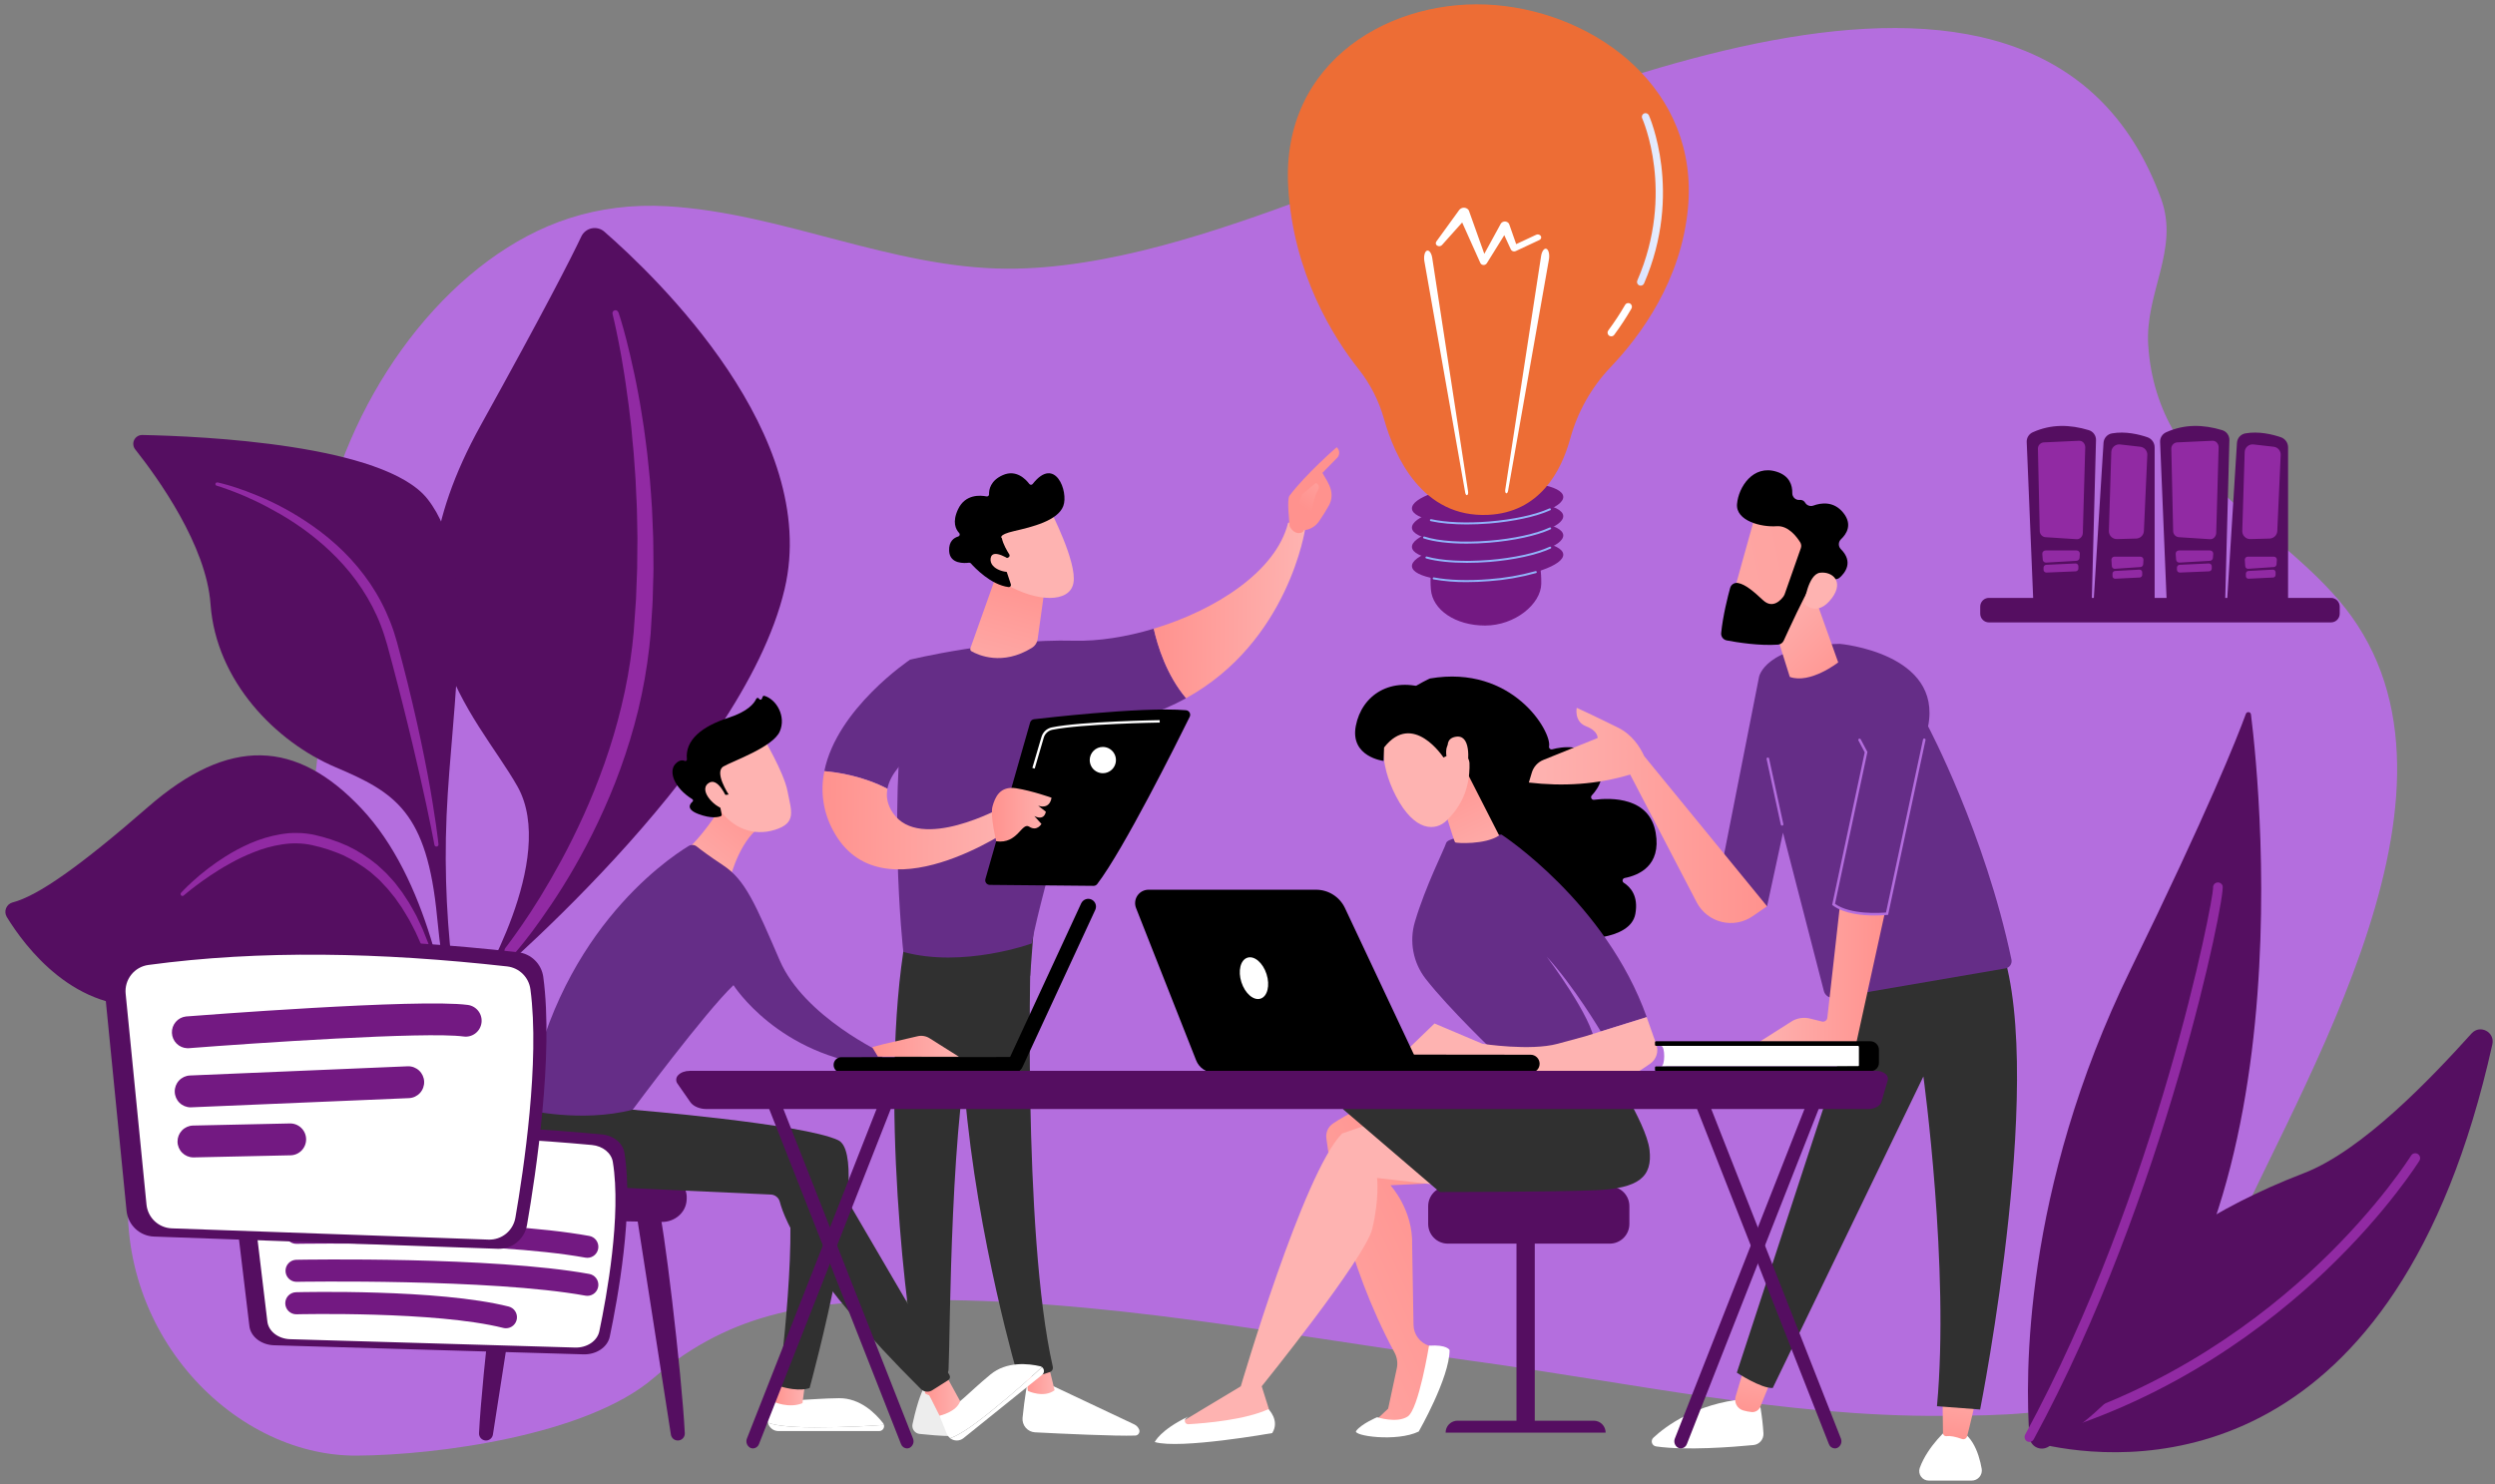 <svg width="464" height="276" viewBox="0 0 464 276" fill="none" xmlns="http://www.w3.org/2000/svg">
<rect x="0" y="0" width="464" height="276" fill="#808080" stroke="none"/>
<path d="M437.328 114.653C425.384 97.993 401.141 89.774 399.507 64.169C398.887 54.472 405.329 46.406 401.917 37.01C379.025 -26.023 284.498 21.534 243.457 36.674C226.369 42.987 205.906 50.053 187.261 49.97C165.798 49.872 145.454 39.607 124.164 38.362C117.603 37.981 111.521 38.77 105.873 40.588C84.706 47.394 66.692 70.523 60.552 95.664C55.579 116.048 63.733 135.652 55.453 155.736C46.629 177.155 28.193 192.517 24.358 216.994C19.757 246.371 42.72 270.85 66.346 270.709C81.385 270.62 109.118 266.91 121.479 256.333C136.53 243.453 151.761 242.041 169.895 241.795C204.396 241.327 239.197 248.393 273.448 253.05C302.801 257.041 331.835 263.521 361.415 263.319C383.141 263.171 401.566 262.761 412.298 236.68C425.13 205.523 462.381 149.595 437.328 114.653Z" fill="#B46EDE"/>
<path d="M381.516 268.974C397.774 272.104 445.808 274.065 463.512 194.203C464.014 191.935 461.197 190.466 459.65 192.189C452.367 200.257 439.408 213.978 428.401 218.2C394.293 231.277 381.946 252.319 377.872 262.173C377.588 262.855 377.46 263.592 377.496 264.331C377.532 265.069 377.732 265.79 378.081 266.441C378.43 267.092 378.919 267.657 379.513 268.096C380.107 268.534 380.791 268.834 381.516 268.974Z" fill="#550F61"/>
<path d="M379.942 266.936C379.722 266.937 379.51 266.858 379.343 266.714C379.177 266.57 379.069 266.371 379.038 266.153C379.008 265.935 379.057 265.714 379.176 265.529C379.296 265.345 379.478 265.21 379.69 265.15C403.423 258.226 420.848 244.931 431.286 234.987C442.59 224.219 448.335 214.998 448.392 214.907C448.455 214.805 448.537 214.717 448.634 214.647C448.731 214.577 448.841 214.527 448.957 214.499C449.073 214.472 449.194 214.468 449.312 214.487C449.43 214.506 449.543 214.549 449.644 214.611C449.746 214.674 449.834 214.757 449.904 214.854C449.973 214.951 450.023 215.061 450.051 215.178C450.078 215.294 450.082 215.415 450.063 215.533C450.044 215.651 450.002 215.764 449.939 215.866C449.882 215.96 444.011 225.38 432.54 236.309C421.956 246.391 404.291 259.882 380.198 266.901C380.114 266.925 380.028 266.936 379.942 266.936Z" fill="#912AA3"/>
<path d="M418.619 132.874C420.468 147.786 429.723 239.734 380.917 269.074C380.577 269.278 380.191 269.391 379.795 269.402C379.399 269.414 379.007 269.323 378.656 269.139C378.305 268.955 378.007 268.684 377.791 268.352C377.574 268.02 377.447 267.637 377.42 267.242C376.627 256.282 376.133 221.456 396.206 180.354C410.691 150.698 415.999 137.33 417.672 132.756C417.71 132.652 417.782 132.564 417.877 132.506C417.971 132.448 418.082 132.424 418.192 132.438C418.302 132.452 418.404 132.502 418.482 132.581C418.559 132.661 418.607 132.764 418.619 132.874Z" fill="#550F61"/>
<path d="M377.418 268.164C377.26 268.163 377.106 268.121 376.969 268.043C376.832 267.965 376.718 267.852 376.638 267.716C376.557 267.581 376.513 267.426 376.51 267.268C376.507 267.111 376.544 266.955 376.619 266.816C401.23 221.482 411.544 167.814 411.575 165.154C411.543 164.928 411.597 164.698 411.726 164.51C411.855 164.322 412.05 164.189 412.273 164.138C412.495 164.087 412.728 164.121 412.926 164.234C413.124 164.347 413.273 164.53 413.343 164.747C413.939 166.653 402.716 222.541 378.21 267.683C378.133 267.827 378.019 267.948 377.88 268.032C377.74 268.117 377.581 268.162 377.418 268.164Z" fill="#912AA3"/>
<path d="M88.573 184.504C88.573 184.504 103.848 159.744 96.229 146.251C88.609 132.758 69.124 115.679 89.374 79.142C101.228 57.751 106.1 48.216 108.104 43.987C108.285 43.602 108.553 43.265 108.886 43.002C109.219 42.739 109.609 42.556 110.024 42.469C110.439 42.381 110.869 42.392 111.28 42.498C111.691 42.605 112.071 42.806 112.392 43.085C122.116 51.562 152.664 80.892 145.917 109.545C137.916 143.518 88.573 184.504 88.573 184.504Z" fill="#550E61"/>
<path d="M115.013 58.072C115.013 58.072 115.17 58.537 115.44 59.426C115.71 60.316 116.09 61.605 116.509 63.271C116.928 64.937 117.423 66.965 117.915 69.309C118.163 70.48 118.427 71.726 118.665 73.048C118.787 73.707 118.909 74.386 119.035 75.084C119.161 75.783 119.261 76.491 119.379 77.22C119.496 77.949 119.61 78.691 119.73 79.448L120.041 81.769C120.143 82.557 120.245 83.359 120.348 84.174C120.451 84.99 120.537 85.818 120.606 86.659C120.689 87.5 120.787 88.351 120.864 89.214C120.941 90.078 120.996 90.956 121.067 91.839C121.139 92.723 121.202 93.619 121.25 94.523C121.299 95.427 121.328 96.344 121.366 97.264C121.405 98.185 121.454 99.115 121.476 100.052C121.498 100.989 121.498 101.934 121.51 102.882C121.523 103.831 121.535 104.789 121.531 105.748C121.527 106.707 121.482 107.674 121.456 108.643C121.429 109.613 121.407 110.584 121.38 111.561C121.354 112.539 121.265 113.512 121.206 114.492C121.147 115.471 121.088 116.453 121.029 117.436L121.006 117.805L120.988 118.009L120.97 118.19L120.897 118.919L120.748 120.375C120.303 124.309 119.614 128.211 118.686 132.06C117.776 135.769 116.666 139.426 115.361 143.015C114.105 146.51 112.682 149.802 111.233 152.873C109.784 155.944 108.268 158.779 106.796 161.342C105.325 163.906 103.87 166.199 102.529 168.195C101.187 170.19 99.97 171.893 98.935 173.286C97.901 174.679 97.039 175.717 96.45 176.434C96.147 176.79 95.915 177.061 95.761 177.248C95.606 177.436 95.513 177.531 95.513 177.531C95.343 177.72 95.108 177.835 94.855 177.853C94.603 177.872 94.353 177.792 94.158 177.63C93.963 177.468 93.838 177.237 93.809 176.985C93.78 176.733 93.85 176.479 94.003 176.277L94.021 176.255L94.225 175.986L94.834 175.171C95.375 174.453 96.143 173.369 97.106 171.982C98.07 170.596 99.202 168.877 100.435 166.871C101.669 164.865 103 162.562 104.384 160.019C105.768 157.475 107.16 154.661 108.532 151.643C109.904 148.625 111.207 145.381 112.416 141.981C113.654 138.487 114.708 134.93 115.572 131.324C116.475 127.619 117.148 123.86 117.588 120.071L117.738 118.613L117.814 117.886L117.848 117.55L117.873 117.19C117.943 116.225 118.011 115.262 118.076 114.3C118.141 113.339 118.209 112.38 118.279 111.423C118.314 110.465 118.35 109.509 118.385 108.556C118.42 107.603 118.456 106.652 118.492 105.705C118.501 104.755 118.509 103.815 118.517 102.887C118.525 101.958 118.534 101.029 118.545 100.101C118.545 99.178 118.513 98.268 118.499 97.354C118.484 96.439 118.462 95.546 118.444 94.653C118.425 93.762 118.36 92.878 118.322 92.006C118.283 91.135 118.245 90.267 118.206 89.414C118.167 88.561 118.09 87.718 118.033 86.887C117.976 86.056 117.915 85.233 117.858 84.427C117.801 83.621 117.706 82.826 117.631 82.044C117.556 81.262 117.489 80.495 117.428 79.741C117.367 78.988 117.255 78.251 117.171 77.528C117.088 76.805 117.003 76.102 116.922 75.404L116.641 73.382C116.478 72.064 116.287 70.82 116.105 69.649C115.749 67.309 115.375 65.277 115.048 63.609C114.72 61.941 114.438 60.636 114.235 59.74C114.032 58.844 113.916 58.388 113.916 58.388C113.879 58.248 113.899 58.099 113.969 57.973C114.04 57.847 114.157 57.754 114.296 57.712C114.434 57.671 114.583 57.685 114.712 57.752C114.84 57.819 114.937 57.933 114.983 58.07L115.013 58.072Z" fill="#912AA3"/>
<path d="M95.517 226.942C97.401 228.396 81.114 196.362 83.053 151.659C83.965 130.593 89.113 105.027 79.513 92.809C71.522 82.641 37.614 81.12 26.469 80.898C26.157 80.891 25.849 80.973 25.581 81.135C25.314 81.296 25.098 81.531 24.959 81.812C24.82 82.092 24.763 82.406 24.796 82.718C24.829 83.029 24.95 83.325 25.144 83.57C29.412 88.96 38.37 101.441 39.151 112.339C40.177 126.706 51.32 137.981 62.392 142.681C73.464 147.381 79.427 150.955 81.293 170.604C83.159 190.253 90.174 222.812 95.517 226.942Z" fill="#550E61"/>
<path d="M40.424 89.707C40.424 89.707 40.755 89.776 41.357 89.933C41.959 90.09 42.84 90.33 43.944 90.699C45.048 91.068 46.373 91.542 47.868 92.165C49.547 92.856 51.189 93.635 52.787 94.499C54.682 95.522 56.515 96.659 58.274 97.904C60.25 99.295 62.111 100.844 63.839 102.534C65.689 104.357 67.358 106.355 68.824 108.501C70.329 110.732 71.585 113.122 72.569 115.628L72.927 116.579C73.051 116.893 73.165 117.212 73.258 117.538C73.462 118.184 73.665 118.829 73.842 119.475C74.176 120.746 74.511 122.009 74.846 123.265C75.18 124.52 75.499 125.771 75.803 127.018C76.102 128.257 76.396 129.479 76.685 130.683C77.254 133.094 77.784 135.43 78.25 137.653C78.715 139.877 79.146 141.983 79.51 143.932C79.689 144.907 79.859 145.842 80.024 146.73C80.189 147.617 80.314 148.467 80.447 149.261C80.703 150.851 80.918 152.24 81.083 153.386C81.247 154.533 81.361 155.433 81.436 156.05C81.512 156.667 81.544 156.999 81.544 156.999C81.559 157.099 81.534 157.202 81.474 157.284C81.414 157.366 81.324 157.42 81.224 157.436C81.124 157.451 81.022 157.426 80.94 157.366C80.858 157.306 80.803 157.215 80.788 157.115C80.788 157.115 80.727 156.793 80.615 156.188C80.504 155.584 80.321 154.696 80.097 153.566C79.654 151.307 78.947 148.092 78.081 144.239C77.634 142.317 77.148 140.234 76.636 138.03C76.124 135.827 75.528 133.518 74.939 131.121C74.35 128.724 73.685 126.266 73.039 123.757L72.023 119.972C71.848 119.361 71.647 118.75 71.468 118.139C71.38 117.831 71.277 117.527 71.159 117.229L70.826 116.325C68.996 111.525 66.033 107.198 62.645 103.744C61.016 102.074 59.263 100.529 57.402 99.121C55.727 97.856 53.976 96.692 52.161 95.637C50.47 94.662 48.885 93.821 47.446 93.141C46.007 92.46 44.727 91.919 43.662 91.511C42.597 91.104 41.749 90.795 41.168 90.603C40.587 90.412 40.278 90.322 40.278 90.322C40.203 90.299 40.14 90.249 40.101 90.18C40.062 90.112 40.051 90.032 40.069 89.956C40.088 89.879 40.134 89.813 40.2 89.77C40.266 89.728 40.345 89.712 40.422 89.726L40.424 89.707Z" fill="#912AA3"/>
<path d="M94.468 226.127C95.819 226.752 86.308 212.184 84.938 198.978C83.568 185.773 79.388 163.33 67.267 150.417C55.146 137.505 42.615 136.934 27.541 150.069C14.979 161.008 7.078 166.612 2.34 167.828C2.067 167.902 1.815 168.038 1.604 168.227C1.392 168.415 1.228 168.651 1.124 168.914C1.02 169.178 0.978 169.462 1.003 169.744C1.028 170.027 1.118 170.299 1.267 170.541C4.641 176.051 14.026 188.619 28.573 186.925C47.131 184.765 69.051 171.437 76.465 181.189C83.879 190.941 83.296 196.647 83.761 201.43C84.227 206.214 85.529 221.997 94.468 226.127Z" fill="#550E61"/>
<path d="M33.69 166.018L34.22 165.462C34.568 165.103 35.086 164.588 35.775 163.965C37.68 162.231 39.733 160.668 41.911 159.294C43.38 158.366 44.916 157.549 46.506 156.85C48.306 156.063 50.194 155.496 52.129 155.16C52.635 155.062 53.158 155.025 53.68 154.956L54.475 154.916C54.741 154.9 55.009 154.9 55.275 154.916L56.088 154.936L56.901 155.009C57.174 155.034 57.445 155.073 57.714 155.125C57.992 155.178 58.236 155.199 58.547 155.282C60.641 155.759 62.684 156.441 64.644 157.318C66.603 158.258 68.441 159.432 70.119 160.813L71.298 161.894C71.489 162.077 71.694 162.248 71.873 162.44L72.406 163.022C72.755 163.411 73.119 163.784 73.448 164.181L74.381 165.403L74.838 166.014L75.245 166.639L76.058 167.875C76.558 168.704 76.999 169.543 77.448 170.347C77.838 171.179 78.217 171.987 78.584 172.77C78.919 173.565 79.214 174.342 79.513 175.084C79.667 175.452 79.799 175.819 79.919 176.183C80.039 176.548 80.157 176.898 80.273 177.242C80.496 177.933 80.732 178.58 80.895 179.205C81.057 179.83 81.228 180.411 81.376 180.948C81.525 181.486 81.661 181.981 81.758 182.433L82.397 185.268C82.415 185.353 82.399 185.442 82.353 185.517C82.308 185.591 82.235 185.645 82.151 185.668C82.067 185.691 81.977 185.68 81.9 185.639C81.823 185.597 81.766 185.528 81.738 185.445V185.43C81.738 185.43 81.431 184.429 80.897 182.675C80.649 181.793 80.246 180.757 79.848 179.549C79.657 178.939 79.391 178.328 79.137 177.656C78.883 176.984 78.629 176.285 78.293 175.583C77.958 174.88 77.653 174.127 77.296 173.369C76.938 172.612 76.511 171.862 76.103 171.074C75.639 170.319 75.198 169.522 74.696 168.744L73.879 167.582L73.473 166.997C73.322 166.812 73.174 166.627 73.022 166.441L72.111 165.321C71.794 164.955 71.447 164.613 71.113 164.252L70.609 163.713C70.436 163.535 70.243 163.381 70.062 163.214L68.949 162.228C67.368 160.987 65.655 159.924 63.842 159.06C61.984 158.245 60.051 157.616 58.07 157.182C57.143 156.976 56.198 156.864 55.249 156.85C55.011 156.837 54.773 156.837 54.535 156.85L53.828 156.879C53.357 156.932 52.889 156.958 52.426 157.044C50.627 157.32 48.866 157.808 47.181 158.495C45.638 159.099 44.141 159.812 42.699 160.63C41.342 161.373 40.143 162.141 39.09 162.841C38.037 163.542 37.147 164.197 36.419 164.741C35.692 165.285 35.133 165.739 34.755 166.046L34.184 166.523L34.174 166.533C34.14 166.565 34.1 166.59 34.056 166.606C34.013 166.622 33.967 166.63 33.92 166.629C33.827 166.626 33.738 166.585 33.674 166.517C33.61 166.448 33.575 166.357 33.578 166.263C33.581 166.169 33.621 166.08 33.69 166.016V166.018Z" fill="#912AA3"/>
<path d="M286.629 108.566C286.574 112.327 281.751 116.335 276.189 116.335C270.626 116.335 266.413 113.396 266.108 109.647C265.385 100.704 270.622 100.789 276.191 100.789C281.759 100.789 286.759 99.27 286.629 108.566Z" fill="#731982"/>
<path d="M290.719 103.076C290.883 105.112 284.717 107.269 276.948 107.896C269.178 108.523 262.748 107.383 262.585 105.348C262.423 103.314 268.587 101.156 276.354 100.528C284.122 99.901 290.554 101.042 290.719 103.076Z" fill="#731982"/>
<path d="M290.719 99.498C290.883 101.534 284.717 103.691 276.948 104.32C269.178 104.949 262.748 103.807 262.585 101.773C262.423 99.738 268.587 97.578 276.354 96.951C284.122 96.323 290.554 97.464 290.719 99.498Z" fill="#731982"/>
<path d="M276.947 100.74C284.716 100.112 290.881 97.954 290.717 95.92C290.553 93.885 284.123 92.744 276.354 93.372C268.585 94 262.42 96.158 262.584 98.193C262.747 100.227 269.178 101.368 276.947 100.74Z" fill="#731982"/>
<path d="M290.719 92.344C290.883 94.381 284.717 96.537 276.948 97.165C269.178 97.792 262.748 96.651 262.585 94.617C262.423 92.583 268.587 90.424 276.354 89.797C284.122 89.17 290.554 90.31 290.719 92.344Z" fill="#731982"/>
<path d="M272.761 108.258C270.695 108.28 268.632 108.111 266.597 107.753C266.573 107.749 266.55 107.739 266.529 107.726C266.509 107.712 266.491 107.695 266.477 107.674C266.45 107.633 266.439 107.582 266.449 107.534C266.458 107.485 266.487 107.442 266.528 107.414C266.569 107.386 266.619 107.375 266.668 107.385C269.398 107.908 273.044 108.024 276.933 107.711C279.845 107.501 282.729 107.002 285.542 106.222C285.567 106.213 285.593 106.208 285.618 106.209C285.644 106.211 285.67 106.217 285.693 106.229C285.717 106.24 285.737 106.256 285.754 106.276C285.771 106.296 285.783 106.319 285.79 106.344C285.797 106.369 285.799 106.396 285.796 106.421C285.792 106.447 285.784 106.472 285.77 106.494C285.756 106.517 285.738 106.536 285.717 106.55C285.696 106.565 285.672 106.576 285.646 106.581C282.809 107.369 279.901 107.873 276.964 108.083C275.519 108.199 274.107 108.258 272.761 108.258Z" fill="#91B3FA"/>
<path d="M272.801 104.677C269.803 104.677 267.122 104.394 265.234 103.862C265.187 103.848 265.146 103.816 265.122 103.773C265.098 103.729 265.091 103.678 265.104 103.63C265.111 103.606 265.123 103.584 265.138 103.565C265.153 103.546 265.172 103.529 265.194 103.518C265.215 103.506 265.239 103.498 265.263 103.495C265.288 103.493 265.312 103.495 265.336 103.502C268.029 104.269 272.364 104.508 276.935 104.139C281.454 103.774 285.674 102.854 288.212 101.681C288.257 101.661 288.308 101.659 288.355 101.676C288.401 101.693 288.439 101.728 288.46 101.773C288.47 101.795 288.476 101.819 288.477 101.843C288.478 101.868 288.474 101.892 288.465 101.915C288.457 101.938 288.444 101.959 288.427 101.977C288.411 101.995 288.391 102.009 288.368 102.019C285.789 103.212 281.526 104.143 276.965 104.512C275.54 104.622 274.138 104.677 272.801 104.677Z" fill="#91B3FA"/>
<path d="M272.762 101.103C269.524 101.103 266.691 100.771 264.785 100.141C264.737 100.126 264.698 100.092 264.676 100.048C264.654 100.003 264.65 99.951 264.666 99.904C264.681 99.857 264.715 99.818 264.76 99.796C264.804 99.773 264.855 99.769 264.903 99.785C267.545 100.663 272.052 100.95 276.934 100.555C281.454 100.19 285.673 99.272 288.211 98.097C288.256 98.078 288.306 98.077 288.351 98.095C288.397 98.112 288.433 98.147 288.454 98.191C288.474 98.235 288.476 98.286 288.46 98.332C288.444 98.377 288.411 98.415 288.368 98.437C285.789 99.628 281.525 100.559 276.964 100.927C275.517 101.046 274.105 101.103 272.762 101.103Z" fill="#91B3FA"/>
<path d="M272.786 97.531C270.219 97.531 267.884 97.327 266.067 96.92C266.018 96.909 265.976 96.879 265.949 96.838C265.923 96.796 265.914 96.745 265.924 96.696C265.935 96.647 265.965 96.605 266.007 96.578C266.049 96.552 266.099 96.543 266.148 96.553C268.877 97.164 272.81 97.319 276.933 96.987C281.405 96.625 285.607 95.716 288.152 94.554C288.174 94.543 288.199 94.538 288.223 94.537C288.248 94.536 288.272 94.54 288.295 94.549C288.318 94.558 288.339 94.571 288.357 94.588C288.375 94.605 288.39 94.625 288.4 94.647C288.41 94.67 288.416 94.694 288.416 94.718C288.417 94.743 288.413 94.767 288.404 94.79C288.396 94.813 288.383 94.834 288.366 94.852C288.349 94.87 288.329 94.884 288.306 94.894C285.725 96.073 281.484 96.993 276.964 97.36C275.535 97.466 274.129 97.531 272.786 97.531Z" fill="#91B3FA"/>
<path d="M257.371 77.864C256.426 74.514 254.827 71.386 252.667 68.659C248.041 62.819 240.497 50.943 239.568 34.73C238.217 11.15 259.079 -0.654 278.134 0.948C297.189 2.551 315.971 16.759 313.915 38.696C312.649 52.193 305.109 62.432 299.495 68.311C295.943 72.051 293.371 76.616 292.01 81.596C290.325 87.691 286.32 95.287 276.786 95.751C264.456 96.35 259.335 84.832 257.371 77.864Z" fill="#ED6D35"/>
<path d="M279.936 91.047L286.6 47.62C286.738 46.721 287.179 46.119 287.586 46.273C287.992 46.428 288.207 47.279 288.071 48.175C288.071 48.2 288.071 48.23 288.057 48.253L280.458 91.279C280.401 91.603 280.239 91.807 280.092 91.735C279.946 91.664 279.889 91.361 279.936 91.047Z" fill="white"/>
<path d="M273.02 91.393L266.356 47.964C266.218 47.066 265.777 46.465 265.37 46.618C264.964 46.77 264.748 47.624 264.885 48.522C264.885 48.546 264.895 48.575 264.899 48.599L272.49 91.625C272.546 91.949 272.709 92.153 272.855 92.082C273.002 92.01 273.067 91.707 273.02 91.393Z" fill="white"/>
<path d="M286.554 43.891C286.458 43.755 286.318 43.658 286.158 43.617C285.997 43.575 285.827 43.591 285.678 43.663L281.967 45.4L280.678 41.722C280.639 41.619 280.579 41.525 280.501 41.447C280.423 41.369 280.33 41.308 280.227 41.268C280.026 41.181 279.801 41.169 279.592 41.233C279.383 41.298 279.204 41.435 279.087 41.621V41.633L276.039 47.206L273.208 39.264V39.252C273.13 39.043 272.977 38.87 272.779 38.768C272.55 38.641 272.285 38.599 272.029 38.65C271.773 38.7 271.542 38.839 271.378 39.042L267.111 44.928C267.069 44.985 267.04 45.051 267.025 45.121C267.01 45.19 267.01 45.262 267.024 45.332C267.038 45.402 267.066 45.468 267.107 45.526C267.148 45.585 267.2 45.634 267.261 45.671C267.4 45.763 267.567 45.803 267.732 45.785C267.898 45.767 268.052 45.691 268.167 45.571L271.923 41.374L275.307 48.923C275.368 49.053 275.473 49.156 275.604 49.216C275.755 49.289 275.927 49.306 276.089 49.264C276.251 49.221 276.393 49.123 276.49 48.986L279.754 43.738L280.973 46.386L280.985 46.41C280.994 46.43 281.004 46.449 281.016 46.467C281.111 46.602 281.251 46.7 281.411 46.741C281.571 46.782 281.741 46.765 281.89 46.693L286.294 44.632C286.362 44.604 286.424 44.562 286.475 44.508C286.526 44.454 286.565 44.39 286.59 44.32C286.615 44.25 286.624 44.176 286.618 44.102C286.612 44.028 286.59 43.956 286.554 43.891Z" fill="white"/>
<path d="M299.639 62.548C299.493 62.549 299.35 62.502 299.233 62.414C299.161 62.36 299.1 62.293 299.054 62.216C299.008 62.139 298.977 62.053 298.964 61.965C298.951 61.876 298.956 61.785 298.978 61.698C299 61.611 299.039 61.529 299.093 61.457C300.219 59.944 301.258 58.368 302.204 56.736C302.246 56.654 302.305 56.581 302.376 56.522C302.448 56.463 302.53 56.419 302.619 56.393C302.708 56.366 302.801 56.359 302.893 56.37C302.985 56.381 303.073 56.41 303.154 56.457C303.234 56.503 303.304 56.565 303.359 56.64C303.414 56.714 303.454 56.799 303.476 56.889C303.497 56.979 303.5 57.073 303.485 57.164C303.469 57.255 303.435 57.343 303.385 57.421C302.415 59.097 301.351 60.717 300.198 62.273C300.133 62.36 300.049 62.43 299.952 62.478C299.855 62.526 299.748 62.55 299.639 62.548Z" fill="white"/>
<path d="M305.122 53.122C305.009 53.122 304.897 53.093 304.798 53.039C304.698 52.986 304.613 52.908 304.551 52.813C304.489 52.718 304.452 52.609 304.442 52.496C304.432 52.383 304.451 52.269 304.496 52.165C311.567 35.849 305.463 22.145 305.4 22.008C305.325 21.843 305.318 21.655 305.381 21.485C305.444 21.315 305.572 21.177 305.737 21.101C305.902 21.025 306.089 21.018 306.259 21.082C306.429 21.145 306.567 21.273 306.642 21.438C306.707 21.581 313.058 35.841 305.748 52.711C305.695 52.833 305.607 52.936 305.496 53.009C305.385 53.083 305.255 53.121 305.122 53.122Z" fill="url(#paint0_linear_1_2424)"/>
<path d="M91.678 178.423L90.318 179.83L90.304 179.843C90.281 179.867 90.254 179.887 90.224 179.901C90.193 179.915 90.16 179.922 90.127 179.922C90.094 179.922 90.061 179.915 90.03 179.901C90 179.887 89.972 179.867 89.95 179.843C89.903 179.79 89.877 179.721 89.877 179.65C89.877 179.579 89.903 179.511 89.95 179.458L91.336 178.032C91.359 178.007 91.386 177.988 91.416 177.974C91.447 177.96 91.48 177.953 91.513 177.953C91.546 177.953 91.579 177.96 91.61 177.974C91.64 177.988 91.668 178.007 91.69 178.032C91.737 178.085 91.764 178.154 91.764 178.225C91.764 178.296 91.737 178.364 91.69 178.417L91.678 178.423Z" fill="#EB5757"/>
<path d="M89.048 181.337L87.878 182.934V182.948C87.859 182.976 87.834 182.999 87.806 183.017C87.777 183.034 87.745 183.045 87.712 183.049C87.678 183.053 87.645 183.05 87.613 183.04C87.581 183.03 87.551 183.013 87.526 182.991C87.474 182.944 87.441 182.879 87.433 182.808C87.426 182.738 87.444 182.667 87.486 182.61L88.678 180.981C88.698 180.953 88.722 180.93 88.751 180.912C88.779 180.895 88.811 180.884 88.845 180.88C88.878 180.876 88.912 180.879 88.944 180.889C88.976 180.899 89.005 180.916 89.03 180.938C89.082 180.986 89.116 181.051 89.123 181.121C89.131 181.191 89.112 181.262 89.071 181.319L89.048 181.337Z" fill="#EB5757"/>
<path d="M86.804 184.61L85.832 186.357V186.373C85.817 186.403 85.795 186.429 85.769 186.45C85.743 186.471 85.713 186.487 85.681 186.495C85.648 186.504 85.615 186.506 85.581 186.501C85.548 186.495 85.517 186.483 85.489 186.465C85.431 186.424 85.39 186.364 85.374 186.295C85.359 186.226 85.369 186.154 85.403 186.092L86.393 184.315C86.408 184.285 86.43 184.258 86.456 184.237C86.482 184.216 86.512 184.201 86.544 184.192C86.577 184.184 86.611 184.182 86.644 184.187C86.677 184.193 86.708 184.205 86.737 184.223C86.794 184.263 86.835 184.324 86.851 184.393C86.867 184.462 86.856 184.534 86.822 184.596L86.804 184.61Z" fill="#EB5757"/>
<path d="M84.968 188.169L84.218 190.041V190.059C84.206 190.091 84.189 190.12 84.165 190.144C84.142 190.169 84.115 190.188 84.084 190.201C84.053 190.215 84.019 190.221 83.986 190.221C83.952 190.221 83.919 190.213 83.888 190.2C83.826 190.167 83.778 190.113 83.755 190.047C83.731 189.98 83.733 189.908 83.76 189.843L84.522 187.937C84.534 187.906 84.552 187.877 84.575 187.852C84.598 187.828 84.626 187.808 84.656 187.795C84.687 187.782 84.721 187.775 84.754 187.775C84.788 187.776 84.821 187.783 84.852 187.797C84.914 187.829 84.962 187.884 84.985 187.95C85.009 188.016 85.007 188.088 84.98 188.153L84.968 188.169Z" fill="#EB5757"/>
<path d="M83.593 191.965L83.103 193.932V193.953C83.096 193.986 83.083 194.017 83.063 194.045C83.044 194.073 83.019 194.096 82.99 194.114C82.962 194.131 82.93 194.143 82.896 194.148C82.863 194.153 82.829 194.151 82.796 194.142C82.73 194.12 82.675 194.073 82.643 194.011C82.61 193.949 82.603 193.877 82.621 193.81L83.121 191.802C83.129 191.769 83.142 191.738 83.162 191.711C83.181 191.683 83.206 191.66 83.235 191.642C83.263 191.625 83.295 191.613 83.328 191.608C83.362 191.603 83.396 191.605 83.428 191.613C83.494 191.635 83.549 191.682 83.582 191.744C83.614 191.806 83.622 191.878 83.603 191.945L83.593 191.965Z" fill="#EB5757"/>
<path d="M82.759 195.934L82.58 197.958V197.983C82.578 198.016 82.57 198.05 82.556 198.08C82.541 198.111 82.521 198.138 82.496 198.161C82.47 198.183 82.441 198.2 82.409 198.212C82.377 198.223 82.343 198.227 82.31 198.225C82.241 198.215 82.18 198.179 82.138 198.124C82.096 198.069 82.077 198 82.086 197.932L82.271 195.857C82.273 195.823 82.281 195.79 82.295 195.759C82.31 195.729 82.33 195.701 82.355 195.679C82.381 195.656 82.41 195.639 82.442 195.628C82.474 195.617 82.508 195.612 82.541 195.614C82.61 195.624 82.672 195.661 82.714 195.716C82.756 195.771 82.775 195.841 82.767 195.91L82.759 195.934Z" fill="#EB5757"/>
<path d="M82.577 199.991L82.648 201.009L82.758 202.027V202.037C82.768 202.106 82.751 202.175 82.71 202.231C82.67 202.287 82.609 202.325 82.541 202.336C82.507 202.34 82.473 202.336 82.441 202.326C82.409 202.316 82.379 202.3 82.353 202.278C82.327 202.256 82.306 202.229 82.291 202.199C82.276 202.169 82.267 202.136 82.264 202.102L82.153 201.07C82.124 200.724 82.104 200.375 82.079 200.029C82.073 199.961 82.093 199.892 82.136 199.838C82.178 199.784 82.241 199.749 82.309 199.74C82.343 199.738 82.377 199.744 82.409 199.755C82.441 199.767 82.47 199.785 82.495 199.808C82.519 199.831 82.539 199.859 82.553 199.89C82.567 199.921 82.575 199.955 82.575 199.988L82.577 199.991Z" fill="#EB5757"/>
<path d="M83.091 204.019L83.587 205.98V206.006C83.605 206.073 83.597 206.144 83.565 206.206C83.532 206.267 83.478 206.314 83.412 206.336C83.38 206.344 83.346 206.346 83.313 206.341C83.28 206.336 83.249 206.325 83.22 206.307C83.192 206.29 83.167 206.267 83.148 206.239C83.128 206.212 83.115 206.181 83.108 206.149L82.599 204.137C82.581 204.07 82.589 203.998 82.622 203.937C82.654 203.876 82.709 203.829 82.774 203.807C82.807 203.798 82.841 203.796 82.874 203.801C82.907 203.806 82.939 203.818 82.968 203.835C82.996 203.853 83.021 203.876 83.04 203.904C83.059 203.932 83.072 203.963 83.079 203.996L83.091 204.019Z" fill="#EB5757"/>
<path d="M84.263 207.869C84.519 208.482 84.812 209.079 85.141 209.655C85.176 209.716 85.187 209.787 85.173 209.856C85.158 209.924 85.119 209.985 85.062 210.026C85.035 210.045 85.004 210.057 84.971 210.063C84.938 210.069 84.904 210.068 84.872 210.06C84.84 210.052 84.81 210.037 84.784 210.016C84.758 209.996 84.736 209.97 84.721 209.94C84.38 209.344 84.076 208.727 83.812 208.093C83.784 208.029 83.781 207.957 83.804 207.891C83.827 207.825 83.873 207.77 83.934 207.737C83.964 207.723 83.997 207.715 84.03 207.714C84.064 207.713 84.097 207.719 84.128 207.731C84.159 207.743 84.187 207.762 84.21 207.786C84.233 207.81 84.251 207.838 84.263 207.869Z" fill="#EB5757"/>
<path d="M86.242 211.27C86.655 211.766 87.107 212.227 87.594 212.651C87.645 212.698 87.677 212.762 87.684 212.832C87.691 212.902 87.672 212.971 87.63 213.027C87.612 213.055 87.587 213.077 87.559 213.094C87.53 213.111 87.499 213.122 87.466 213.126C87.433 213.13 87.4 213.127 87.368 213.117C87.337 213.107 87.308 213.09 87.283 213.068C86.775 212.627 86.303 212.146 85.872 211.628C85.828 211.574 85.805 211.505 85.809 211.436C85.812 211.366 85.841 211.299 85.891 211.25C85.914 211.226 85.942 211.208 85.974 211.196C86.005 211.184 86.038 211.179 86.071 211.181C86.104 211.183 86.137 211.192 86.166 211.207C86.196 211.222 86.222 211.244 86.242 211.27Z" fill="#EB5757"/>
<path d="M89.117 213.817L90.757 214.803L90.778 214.815C90.836 214.853 90.877 214.911 90.895 214.978C90.913 215.045 90.905 215.116 90.873 215.178C90.859 215.208 90.839 215.235 90.814 215.257C90.79 215.278 90.76 215.295 90.729 215.305C90.697 215.315 90.664 215.318 90.631 215.314C90.598 215.311 90.566 215.3 90.538 215.284L88.857 214.265C88.799 214.228 88.756 214.169 88.738 214.102C88.72 214.035 88.728 213.963 88.76 213.901C88.773 213.871 88.794 213.844 88.819 213.822C88.844 213.8 88.873 213.784 88.905 213.774C88.937 213.764 88.97 213.761 89.003 213.765C89.037 213.769 89.068 213.78 89.097 213.797L89.117 213.817Z" fill="#EB5757"/>
<path d="M92.468 215.628L94.238 216.314H94.255C94.318 216.341 94.369 216.392 94.397 216.455C94.425 216.519 94.428 216.59 94.405 216.656C94.396 216.688 94.38 216.718 94.359 216.743C94.338 216.769 94.312 216.79 94.282 216.805C94.253 216.82 94.221 216.829 94.187 216.831C94.154 216.833 94.121 216.828 94.09 216.817L92.285 216.12C92.222 216.093 92.171 216.042 92.144 215.979C92.116 215.915 92.114 215.844 92.137 215.778C92.146 215.746 92.161 215.716 92.182 215.69C92.203 215.665 92.229 215.643 92.259 215.628C92.288 215.613 92.321 215.604 92.354 215.602C92.387 215.599 92.421 215.604 92.452 215.615L92.468 215.628Z" fill="#EB5757"/>
<path d="M96.056 216.862L97.897 217.29H97.911C97.977 217.308 98.034 217.351 98.07 217.41C98.105 217.469 98.117 217.54 98.102 217.607C98.097 217.64 98.085 217.672 98.067 217.7C98.049 217.728 98.026 217.752 97.999 217.771C97.972 217.79 97.941 217.803 97.908 217.81C97.876 217.817 97.842 217.817 97.81 217.811L95.936 217.377C95.87 217.358 95.813 217.315 95.778 217.256C95.743 217.197 95.732 217.127 95.747 217.059C95.752 217.027 95.764 216.995 95.782 216.967C95.799 216.939 95.823 216.914 95.85 216.895C95.877 216.876 95.908 216.863 95.941 216.856C95.973 216.85 96.007 216.849 96.039 216.856L96.056 216.862Z" fill="#EB5757"/>
<path d="M99.758 217.593L101.632 217.75H101.65C101.718 217.758 101.78 217.792 101.822 217.846C101.864 217.899 101.884 217.967 101.876 218.035C101.876 218.069 101.869 218.102 101.855 218.133C101.842 218.165 101.823 218.193 101.798 218.216C101.774 218.24 101.745 218.258 101.713 218.27C101.682 218.283 101.648 218.288 101.614 218.287L99.704 218.128C99.636 218.119 99.575 218.084 99.533 218.031C99.491 217.977 99.471 217.909 99.478 217.841C99.479 217.808 99.487 217.775 99.501 217.744C99.514 217.714 99.534 217.686 99.559 217.664C99.584 217.641 99.612 217.623 99.644 217.612C99.675 217.6 99.709 217.595 99.742 217.597H99.76L99.758 217.593Z" fill="#EB5757"/>
<path d="M103.505 217.735L104.043 217.693C104.077 217.691 104.11 217.697 104.142 217.708C104.173 217.72 104.202 217.738 104.227 217.761C104.251 217.784 104.271 217.811 104.285 217.842C104.299 217.872 104.307 217.905 104.308 217.939C104.315 218.007 104.295 218.075 104.252 218.128C104.209 218.181 104.148 218.216 104.08 218.224L103.525 218.269C103.492 218.27 103.458 218.265 103.427 218.253C103.396 218.242 103.367 218.224 103.343 218.201C103.318 218.178 103.299 218.15 103.285 218.12C103.271 218.089 103.264 218.056 103.263 218.022C103.256 217.955 103.276 217.887 103.318 217.834C103.36 217.781 103.421 217.746 103.489 217.737L103.505 217.735Z" fill="#91B3FA"/>
<path d="M191.183 256.467C191.183 256.467 190.511 260.088 190.167 263.676C190.136 264.008 190.172 264.344 190.274 264.662C190.375 264.98 190.54 265.275 190.758 265.527C190.977 265.78 191.244 265.985 191.543 266.132C191.843 266.278 192.169 266.362 192.502 266.378C197.272 266.622 207.477 267.109 211.141 266.979C211.268 266.972 211.391 266.935 211.502 266.871C211.612 266.808 211.706 266.719 211.775 266.612C211.845 266.506 211.889 266.384 211.903 266.258C211.918 266.131 211.902 266.003 211.858 265.883C211.691 265.452 211.365 265.101 210.948 264.904L194.161 256.978L191.183 256.467Z" fill="white"/>
<path d="M190.682 254.331L191.153 258.674C191.153 258.674 194.094 260.082 196.126 258.548L194.947 253.702L190.682 254.331Z" fill="url(#paint1_linear_1_2424)"/>
<path d="M191.848 172.772C191.614 173.903 190.118 229.298 195.793 254.182C195.838 254.378 195.813 254.584 195.72 254.763C195.628 254.942 195.475 255.082 195.289 255.158C193.745 255.74 192.115 256.056 190.466 256.092C190.145 256.099 189.832 255.998 189.575 255.807C189.317 255.616 189.13 255.344 189.043 255.035C187.417 249.26 179.587 220.319 178.794 192.739C177.908 161.921 178.794 191.69 178.794 191.69L179.668 172.654L191.848 172.772Z" fill="#303030"/>
<path d="M171.771 258.174C171.771 258.174 170.736 260.006 169.704 264.853C169.659 265.059 169.659 265.273 169.702 265.48C169.745 265.687 169.831 265.882 169.954 266.054C170.078 266.225 170.236 266.369 170.418 266.475C170.6 266.582 170.803 266.648 171.013 266.671C172.588 266.842 175.01 267.064 176.953 267.079C177.165 267.08 177.374 267.037 177.568 266.952C177.761 266.866 177.935 266.741 178.077 266.584C178.219 266.427 178.326 266.242 178.391 266.04C178.457 265.839 178.479 265.626 178.457 265.415C178.254 263.635 177.616 260.715 175.565 258.424L171.771 258.174Z" fill="#EDEDED"/>
<path d="M170.932 252.586L172.07 259.157C172.07 259.157 173.246 260.053 175.602 259.436L175.096 252.37L170.932 252.586Z" fill="url(#paint2_linear_1_2424)"/>
<path d="M168.435 174.249C163.321 203.434 168.794 246.507 170.699 254.946C170.755 255.198 170.885 255.429 171.071 255.608C171.258 255.787 171.493 255.906 171.747 255.952C173.001 256.188 174.292 256.149 175.529 255.838C175.772 255.769 175.986 255.626 176.143 255.429C176.3 255.232 176.391 254.99 176.403 254.738C176.735 247.933 176.653 206.14 181.315 189.67C181.551 188.836 182.068 188.109 182.779 187.614L191.581 181.47L192.347 171.41L168.435 174.249Z" fill="#303030"/>
<path d="M199.774 119.155C185.289 118.776 169.266 122.676 169.266 122.676C164.708 147.88 167.992 177.035 167.992 177.035C179.17 180.089 191.876 175.46 191.876 175.46C193.841 164.926 202.82 135.311 202.82 135.311C209.907 134.497 215.758 132.509 220.585 129.85C216.963 125.559 215.288 120.13 214.569 116.923C209.421 118.469 204.23 119.273 199.774 119.155Z" fill="#652D87"/>
<path d="M242.757 98.185C241.351 96.448 239.542 97.246 239.542 97.246C237.323 106.249 226.076 113.457 214.559 116.923C215.278 120.13 216.953 125.559 220.574 129.85C239.735 119.294 242.757 98.185 242.757 98.185Z" fill="url(#paint3_linear_1_2424)"/>
<path d="M242.409 98.618C242.553 99.095 240.822 99.802 239.824 97.851C239.798 96.92 239.271 92.933 239.824 92.179C242.816 88.174 248.587 83.173 248.587 83.173C248.855 83.407 249.02 83.736 249.049 84.091C249.077 84.445 248.966 84.797 248.74 85.07L245.935 87.944C246.506 89.001 247.207 89.895 247.526 91.171C247.763 92.143 247.617 93.169 247.12 94.037C246.565 95.034 245.961 96.002 245.309 96.938C244.984 97.42 244.554 97.821 244.052 98.112C243.549 98.403 242.988 98.576 242.409 98.618Z" fill="url(#paint4_linear_1_2424)"/>
<path d="M244.713 89.813L242.161 91.937L241.348 94.071L243.583 96.6C243.583 96.6 244.382 92.361 244.955 91.446C245.528 90.532 245.235 90.086 244.713 89.813Z" fill="url(#paint5_linear_1_2424)"/>
<path d="M174.679 136.784L169.257 122.676C169.257 122.676 155.64 131.758 153.301 143.416C155.855 143.62 160.501 144.341 165.033 146.689C166.086 141.183 174.679 136.784 174.679 136.784Z" fill="#652D87"/>
<path d="M186.378 150.122C186.378 150.122 171.105 158.579 166.055 151.185C165.004 149.65 164.764 148.13 165.038 146.689C160.506 144.341 155.861 143.634 153.306 143.416C152.517 147.184 153.1 151.11 154.95 154.484C163.772 171.029 188.357 153.895 188.357 153.895L186.378 150.122Z" fill="url(#paint6_linear_1_2424)"/>
<path d="M185.204 107.23L180.468 120.542C180.429 120.647 180.427 120.763 180.464 120.869C180.502 120.975 180.575 121.065 180.671 121.122C181.921 121.831 186.429 123.886 191.916 120.473C192.2 120.299 192.442 120.065 192.625 119.787C192.807 119.509 192.926 119.194 192.973 118.864L194.577 107.32L185.204 107.23Z" fill="url(#paint7_linear_1_2424)"/>
<path d="M195.348 94.959C195.348 94.959 200.319 104.554 199.634 108.399C198.949 112.244 192.678 111.914 187.237 108.729L183.508 98.384L195.348 94.959Z" fill="url(#paint8_linear_1_2424)"/>
<path d="M187.522 103.673C187.574 103.65 187.621 103.616 187.659 103.574C187.697 103.531 187.725 103.481 187.742 103.426C187.759 103.372 187.764 103.314 187.756 103.258C187.749 103.201 187.729 103.147 187.698 103.098C187.292 102.473 186.55 101.201 186.318 100.089C186.318 100.089 185.414 99.496 188.647 98.753C191.881 98.01 196.702 96.857 197.74 94.114C198.756 91.442 196.224 84.671 192.05 90.007C192.013 90.054 191.966 90.093 191.912 90.12C191.858 90.146 191.799 90.16 191.739 90.16C191.679 90.16 191.619 90.146 191.565 90.12C191.511 90.093 191.464 90.054 191.428 90.007C190.757 89.117 188.989 87.266 186.512 88.353C184.187 89.371 183.91 91.07 183.935 91.925C183.936 91.984 183.925 92.042 183.901 92.096C183.877 92.15 183.841 92.198 183.796 92.236C183.751 92.274 183.698 92.302 183.641 92.317C183.584 92.332 183.525 92.333 183.467 92.322C182.301 92.088 179.494 91.868 178.157 94.741C177.053 97.107 177.75 98.46 178.376 99.123C178.423 99.172 178.456 99.233 178.473 99.298C178.489 99.364 178.489 99.433 178.471 99.498C178.454 99.564 178.42 99.624 178.372 99.672C178.325 99.721 178.266 99.756 178.201 99.775C177.431 100.003 176.431 100.647 176.512 102.453C176.626 104.949 179.415 104.756 180.207 104.65C180.271 104.641 180.336 104.648 180.397 104.67C180.457 104.692 180.512 104.728 180.555 104.776C181.227 105.536 184.26 108.766 187.57 109.183C187.637 109.191 187.704 109.182 187.766 109.157C187.827 109.132 187.882 109.092 187.924 109.04C187.966 108.988 187.994 108.926 188.006 108.861C188.018 108.795 188.012 108.727 187.991 108.664L186.597 104.471C186.565 104.377 186.57 104.275 186.611 104.185C186.651 104.095 186.724 104.023 186.814 103.984L187.522 103.673Z" fill="black"/>
<path d="M188.09 104.271C188.09 104.271 184.512 101.758 184.229 103.844C183.947 105.929 187.446 106.898 189.192 106.135L188.09 104.271Z" fill="url(#paint9_linear_1_2424)"/>
<path d="M183.255 163.489L191.575 134.369C191.622 134.207 191.714 134.063 191.842 133.955C191.97 133.846 192.126 133.777 192.293 133.758C193.801 133.583 198.168 133.088 203.213 132.66C209.287 132.145 216.341 131.727 220.558 132.084C220.696 132.095 220.829 132.14 220.946 132.214C221.063 132.289 221.16 132.39 221.228 132.511C221.297 132.631 221.335 132.767 221.339 132.905C221.344 133.044 221.314 133.181 221.253 133.306C218.855 138.164 208.994 157.933 204.056 164.409C203.975 164.515 203.871 164.6 203.752 164.659C203.633 164.718 203.502 164.748 203.369 164.747L184.062 164.566C183.932 164.564 183.805 164.532 183.689 164.473C183.573 164.414 183.473 164.33 183.395 164.226C183.317 164.122 183.264 164.001 183.239 163.873C183.215 163.746 183.221 163.614 183.255 163.489Z" fill="black"/>
<path d="M185.265 156.455C185.265 156.455 184.107 151.68 184.574 149.986C185.041 148.291 185.948 146.116 188.968 146.597C191.988 147.078 195.549 148.354 195.549 148.354C195.549 148.354 195.368 150.562 193.073 149.849L194.496 150.953C194.496 150.953 194.293 152.72 192.356 151.767L193.679 153.232C193.679 153.232 192.846 154.681 191.419 153.751C189.992 152.82 189.309 157.029 185.265 156.455Z" fill="url(#paint10_linear_1_2424)"/>
<path d="M202.658 141.356C202.658 141.839 202.801 142.311 203.069 142.713C203.337 143.115 203.718 143.428 204.164 143.613C204.609 143.798 205.1 143.846 205.573 143.752C206.046 143.658 206.48 143.425 206.821 143.083C207.163 142.742 207.395 142.306 207.489 141.832C207.583 141.358 207.535 140.867 207.35 140.42C207.166 139.974 206.853 139.592 206.452 139.324C206.051 139.055 205.579 138.912 205.097 138.912C204.45 138.912 203.83 139.169 203.373 139.628C202.915 140.086 202.658 140.707 202.658 141.356Z" fill="white"/>
<path d="M192.425 142.942L191.988 142.811L193.683 137.055C193.809 136.615 194.052 136.218 194.386 135.906C194.72 135.593 195.133 135.378 195.579 135.283C200.941 134.163 215.527 133.927 215.673 133.925V134.381C215.527 134.381 200.985 134.617 195.667 135.729C195.301 135.808 194.963 135.985 194.689 136.241C194.415 136.497 194.216 136.823 194.112 137.183L192.425 142.942Z" fill="white"/>
<path d="M94.046 224.447C93.16 225.763 89.634 255.536 89.084 266.533C89.075 266.709 89.102 266.885 89.164 267.05C89.225 267.215 89.32 267.366 89.441 267.494C89.562 267.622 89.708 267.723 89.87 267.792C90.032 267.862 90.206 267.897 90.382 267.897C90.692 267.897 90.993 267.786 91.228 267.584C91.464 267.382 91.62 267.103 91.669 266.795L98.115 225.394L94.046 224.447Z" fill="#550E61"/>
<path d="M122.389 224.447C123.275 225.763 126.801 255.536 127.352 266.533C127.36 266.709 127.333 266.885 127.272 267.05C127.21 267.215 127.116 267.366 126.995 267.494C126.873 267.622 126.727 267.723 126.565 267.792C126.403 267.862 126.229 267.897 126.053 267.897C125.743 267.897 125.443 267.786 125.207 267.584C124.971 267.382 124.815 267.103 124.767 266.795L118.32 225.394L122.389 224.447Z" fill="#550E61"/>
<path d="M88.715 222.124V222.448C88.695 224.783 90.703 226.7 93.217 226.742L123.019 227.251C125.498 227.294 127.563 225.498 127.693 223.199L127.709 222.902C127.835 220.503 125.803 218.483 123.218 218.436L93.404 217.9C90.843 217.856 88.737 219.754 88.715 222.124Z" fill="#550E61"/>
<path d="M151.495 265.452C146.197 265.452 143.853 264.995 142.805 264.582C142.907 265.025 143.156 265.421 143.512 265.704C143.867 265.987 144.308 266.142 144.762 266.142H163.504C163.644 266.142 163.783 266.109 163.908 266.047C164.034 265.985 164.144 265.894 164.229 265.782C164.314 265.671 164.372 265.541 164.399 265.403C164.426 265.265 164.421 265.123 164.384 264.987C162.246 265.16 157.706 265.452 151.495 265.452Z" fill="white"/>
<path d="M164.383 264.987C164.354 264.871 164.301 264.762 164.228 264.667C162.806 262.835 159.932 259.984 156.032 260.029C150.317 260.108 148.324 260.731 143.883 260.063L142.836 263.543C142.734 263.881 142.722 264.239 142.804 264.582C143.852 264.989 146.196 265.451 151.494 265.451C157.705 265.451 162.245 265.16 164.383 264.987Z" fill="white"/>
<path d="M145.169 256.314L143.885 260.697C143.885 260.697 146.73 261.996 149.24 260.953L149.732 257.155L145.169 256.314Z" fill="url(#paint11_linear_1_2424)"/>
<path d="M184.014 262.692C179.884 266.018 177.774 267.134 176.697 267.47C177.054 267.75 177.495 267.901 177.948 267.897C178.402 267.894 178.84 267.737 179.193 267.451L193.803 255.689C193.913 255.602 194 255.491 194.06 255.364C194.119 255.237 194.148 255.098 194.145 254.958C194.142 254.818 194.106 254.681 194.041 254.557C193.977 254.433 193.884 254.326 193.771 254.243C192.214 255.718 188.859 258.791 184.014 262.692Z" fill="white"/>
<path d="M193.773 254.243C193.678 254.171 193.57 254.119 193.454 254.091C191.207 253.569 187.185 253.146 184.179 255.636C179.775 259.285 178.606 261.018 174.73 263.287L176.078 266.645C176.21 266.967 176.424 267.248 176.7 267.459C177.775 267.123 179.884 266.007 184.016 262.682C188.859 258.791 192.215 255.718 193.773 254.243Z" fill="white"/>
<path d="M117.668 206.381C117.668 206.381 149.373 208.977 155.876 212.046C162.38 215.115 150.568 258.129 150.568 258.129C150.568 258.129 148.795 258.984 144.855 257.756C144.855 257.756 148.897 226.013 145.889 219.128L111.543 213.5L117.668 206.381Z" fill="#303030"/>
<path d="M171.578 257.245C171.873 257.514 174.73 263.287 174.73 263.287C174.73 263.287 177.911 262.598 178.559 260.58L175.698 255.369L171.578 257.245Z" fill="url(#paint12_linear_1_2424)"/>
<path d="M98.564 206.116C97.88 207.973 97.543 209.94 97.572 211.92C97.629 216.499 101.303 220.216 105.87 220.444L143.366 222.156C143.751 222.174 144.12 222.316 144.418 222.56C144.717 222.803 144.929 223.137 145.025 223.511C145.907 226.926 150.213 237.413 171.266 258.332C171.537 258.601 171.89 258.77 172.269 258.812C172.648 258.855 173.03 258.768 173.353 258.567L176.351 256.671C176.502 256.575 176.61 256.423 176.652 256.249C176.694 256.075 176.667 255.891 176.577 255.736L154.749 218.381C153.603 216.485 151.76 215.115 149.616 214.567L117.668 206.381L98.564 206.116Z" fill="#303030"/>
<path d="M135.506 147.764C135.506 147.764 131.488 154.879 127.395 158.327L135.859 163.059C135.859 163.059 137.768 155.525 142.125 153.319L135.506 147.764Z" fill="url(#paint13_linear_1_2424)"/>
<path d="M97.873 206.381C97.873 206.381 107.996 208.853 117.658 206.381C117.658 206.381 131.179 188.171 136.408 183.215C136.408 183.215 144.74 196.407 163.322 198.284L164.356 195.965C164.356 195.965 149.573 189.137 145.023 178.643C140.473 168.15 138.643 163.676 134.502 160.939C131.925 159.235 130.38 158.07 129.581 157.433C129.369 157.262 129.11 157.162 128.838 157.145C128.567 157.128 128.297 157.195 128.065 157.337C123.671 160.011 102.995 174.2 97.873 206.381Z" fill="#652D87"/>
<path d="M162.205 194.745L164.296 194.187L170.643 192.715C171.022 192.626 171.415 192.613 171.799 192.678C172.183 192.743 172.55 192.883 172.879 193.091L178.336 196.531L163.266 196.506L162.205 194.745Z" fill="url(#paint14_linear_1_2424)"/>
<path d="M141.884 137.093C141.884 137.093 145.788 143.595 146.467 147.188C147.146 150.78 148.231 153.028 144.148 154.315C140.065 155.602 136.273 153.975 133.893 150.621C133.893 150.621 130.174 145.459 130.546 143.086C130.918 140.714 141.884 137.093 141.884 137.093Z" fill="url(#paint15_linear_1_2424)"/>
<path d="M134.981 147.829L135.507 147.76C135.507 147.76 132.743 143.575 134.552 142.537C136.361 141.498 143.732 138.951 145.012 136.043C146.246 133.239 144.402 130.07 142.167 129.41C142.098 129.391 142.024 129.399 141.961 129.432C141.898 129.466 141.849 129.522 141.825 129.589L141.695 129.942C141.676 129.995 141.64 130.042 141.594 130.075C141.548 130.108 141.493 130.127 141.436 130.129C141.379 130.13 141.323 130.115 141.274 130.085C141.226 130.054 141.188 130.01 141.165 129.958C141.142 129.908 141.105 129.866 141.059 129.837C141.013 129.807 140.96 129.791 140.905 129.791C140.85 129.791 140.797 129.807 140.75 129.837C140.704 129.866 140.668 129.908 140.645 129.958C140.25 130.828 139.07 132.316 135.525 133.469C130.495 135.098 127.361 137.641 127.748 141.223C127.753 141.274 127.745 141.325 127.724 141.372C127.704 141.418 127.671 141.458 127.629 141.488C127.588 141.518 127.539 141.536 127.489 141.54C127.438 141.545 127.387 141.536 127.341 141.514C126.935 141.331 126.307 141.311 125.583 142.097C124.325 143.475 125.311 146.491 128.747 148.627C128.786 148.65 128.819 148.682 128.843 148.719C128.867 148.757 128.882 148.8 128.887 148.845C128.892 148.889 128.886 148.934 128.869 148.976C128.853 149.018 128.828 149.056 128.794 149.086C128.28 149.525 127.557 150.511 129.881 151.387C132.261 152.283 133.56 151.979 134.04 151.794C134.102 151.769 134.154 151.723 134.186 151.664C134.218 151.605 134.228 151.536 134.214 151.47L133.605 148.334C133.597 148.296 133.598 148.256 133.606 148.218C133.614 148.179 133.63 148.143 133.653 148.111C133.676 148.079 133.705 148.053 133.739 148.032C133.772 148.012 133.81 147.999 133.849 147.994L134.981 147.829Z" fill="black"/>
<path d="M135.195 148.479C135.195 148.479 133.474 144.223 131.663 145.719C129.852 147.216 133.336 150.519 134.943 150.476L135.195 148.479Z" fill="url(#paint16_linear_1_2424)"/>
<path d="M156.384 199.494H156.457L188.651 199.461C189.033 199.461 189.399 199.309 189.669 199.039C189.939 198.768 190.09 198.402 190.09 198.019C190.09 197.637 189.939 197.27 189.669 197C189.399 196.73 189.033 196.578 188.651 196.578L156.457 196.61C156.083 196.612 155.724 196.76 155.457 197.023C155.189 197.285 155.035 197.642 155.026 198.017C155.017 198.392 155.154 198.756 155.408 199.031C155.663 199.307 156.014 199.472 156.388 199.492L156.384 199.494Z" fill="black"/>
<path d="M201.12 167.904C201.108 167.924 201.097 167.946 201.085 167.969L187.54 197.233C187.378 197.58 187.36 197.977 187.491 198.337C187.621 198.696 187.889 198.99 188.235 199.152C188.581 199.314 188.977 199.331 189.336 199.201C189.695 199.07 189.988 198.802 190.149 198.455L203.697 169.193C203.849 168.852 203.864 168.466 203.739 168.115C203.613 167.764 203.356 167.475 203.023 167.31C202.689 167.144 202.305 167.115 201.95 167.227C201.595 167.34 201.297 167.586 201.12 167.914V167.904Z" fill="black"/>
<path d="M285.422 228.903H282.023V265.722H285.422V228.903Z" fill="#550E61"/>
<path d="M298.603 266.431H268.842C268.842 265.843 269.076 265.28 269.491 264.864C269.906 264.449 270.468 264.215 271.055 264.215H296.392C296.978 264.215 297.541 264.449 297.955 264.864C298.37 265.28 298.603 265.843 298.603 266.431Z" fill="#550E61"/>
<path d="M299.365 220.651H269.256C267.238 220.651 265.602 222.291 265.602 224.313V227.624C265.602 229.646 267.238 231.285 269.256 231.285H299.365C301.383 231.285 303.019 229.646 303.019 227.624V224.313C303.019 222.291 301.383 220.651 299.365 220.651Z" fill="#550E61"/>
<path d="M258.636 204.353C258.636 204.353 253.588 205.137 247.911 208.938C247.472 209.229 247.122 209.637 246.902 210.116C246.681 210.594 246.598 211.125 246.661 211.649C247.342 217.045 250.137 234.507 259.353 251.562C259.834 252.464 259.978 253.509 259.76 254.508L258.158 261.974L255.189 264.763H262.837L267.93 250.955L265.753 250.266C264.929 250.005 264.208 249.491 263.692 248.797C263.175 248.103 262.89 247.263 262.875 246.397L262.619 231.585C262.837 224.985 258.581 220.432 258.581 220.432L270.795 219.837L258.636 204.353Z" fill="url(#paint17_linear_1_2424)"/>
<path d="M252.208 266.111C251.511 267.023 259.703 268.229 263.843 266.231C263.843 266.231 269.582 256.229 269.582 251.077C269.582 251.077 269.127 250.028 265.757 250.262C265.757 250.262 263.831 262.106 261.796 263.433C259.762 264.761 256.106 263.568 256.106 263.568C256.106 263.568 253.234 264.763 252.208 266.111Z" fill="white"/>
<path d="M269.256 220.651C269.191 220.539 256.105 219.075 256.105 219.075C256.105 219.075 256.534 223.063 255.195 228.551C253.855 234.039 234.644 257.815 234.644 257.815L236.658 264.215C230.429 266.388 224.303 266.736 218.273 265.323L230.758 257.815C230.758 257.815 242.442 217.919 249.6 210.802L262.716 206.254L269.256 220.651Z" fill="url(#paint18_linear_1_2424)"/>
<path d="M298.602 197.437C298.602 197.437 306.142 208.674 306.759 213.799C307.377 218.925 304.695 221.008 296.783 221.35C288.871 221.692 267.755 221.688 267.755 221.688L249.73 206.254C249.73 206.254 262.865 201.559 266.28 200.229C269.694 198.899 298.602 197.437 298.602 197.437Z" fill="#303030"/>
<path d="M235.896 262.069C235.896 262.069 238.065 264.175 236.599 266.517C236.599 266.517 219.418 269.571 214.754 268.184C214.754 268.184 215.721 265.969 220.975 263.448L220.587 263.745C220.481 263.826 220.404 263.939 220.366 264.067C220.329 264.196 220.333 264.332 220.378 264.458C220.423 264.584 220.507 264.692 220.618 264.766C220.729 264.841 220.86 264.878 220.993 264.873C224.462 264.665 231.626 264.03 235.896 262.069Z" fill="white"/>
<path d="M265.944 126.18C281.355 123.556 288.61 136.148 288.08 138.796C288.064 138.877 288.07 138.961 288.096 139.04C288.122 139.118 288.168 139.189 288.229 139.244C288.291 139.3 288.365 139.339 288.446 139.357C288.526 139.376 288.61 139.373 288.69 139.35C290.458 138.873 294.368 138.272 296.791 141.315C298.929 144.001 297.331 146.534 296.026 147.927C295.959 147.999 295.916 148.091 295.902 148.189C295.888 148.287 295.904 148.386 295.949 148.475C295.993 148.563 296.063 148.636 296.149 148.684C296.236 148.731 296.335 148.752 296.433 148.741C299.685 148.334 306.755 148.232 307.911 154.867C308.991 161.053 304.692 162.798 302.144 163.289C302.048 163.308 301.96 163.355 301.892 163.424C301.824 163.493 301.778 163.582 301.76 163.677C301.742 163.773 301.754 163.872 301.794 163.961C301.833 164.051 301.898 164.126 301.981 164.177C303.253 164.992 304.727 166.655 304.131 169.952C303.198 175.118 293.09 174.695 291.907 174.636C291.835 174.631 291.765 174.61 291.704 174.573L275.51 165.319C275.448 165.284 275.394 165.235 275.353 165.176C275.312 165.117 275.284 165.05 275.272 164.979L272.002 146.062C271.989 145.986 271.994 145.909 272.017 145.836C272.04 145.763 272.079 145.697 272.132 145.642L261.556 130.724C257.733 130.149 265.761 126.211 265.944 126.18Z" fill="black"/>
<path d="M278.223 195.95C278.223 195.95 269.443 187.575 265.123 182.026C263.973 180.547 263.193 178.815 262.847 176.973C262.501 175.131 262.599 173.233 263.133 171.437C265.106 164.778 268.62 157.879 268.933 156.805C269.423 155.158 279.268 155.227 279.268 155.227C279.268 155.227 298.638 167.824 306.249 189.163L297.691 191.815C297.691 191.815 292.634 183.313 287.637 177.908C287.637 177.908 296.284 189.355 296.579 194.04L278.223 195.95Z" fill="#652D87"/>
<path d="M267.73 147.601C267.832 147.943 270.403 156.478 270.602 156.655C270.801 156.832 276.238 157.125 278.796 155.374L272.452 142.942L267.73 147.601Z" fill="url(#paint19_linear_1_2424)"/>
<path d="M257.432 136.629C257.432 136.629 256.188 141.516 259.625 148.096C263.062 154.675 266.941 154.665 269.075 152.56C271.209 150.454 273.823 146.882 273.201 140.525C272.579 134.167 259.225 130.414 257.432 136.629Z" fill="url(#paint20_linear_1_2424)"/>
<path d="M268.446 140.875C268.446 140.875 262.755 132.143 257.402 139.016L257.304 141.514C257.304 141.514 251.045 140.769 252.14 135.018C253.236 129.268 258.644 125.671 265.613 128.164C272.581 130.656 276.573 133.21 277.022 138.213C277.471 143.217 273.5 142.127 273.5 142.127C273.5 142.127 272.203 138.604 270.362 138.238C268.521 137.871 268.998 140.618 268.998 140.618L268.446 140.875Z" fill="black"/>
<path d="M270.515 142.182C270.515 142.182 267.56 137.713 270.588 137.045C273.616 136.377 273.148 141.402 272.823 143.26L270.515 142.182Z" fill="url(#paint21_linear_1_2424)"/>
<path d="M260.326 196.571L266.777 190.342L275.701 194.12C275.701 194.12 284.584 195.498 289.667 194.12L294.748 192.741L306.234 189.157L308.039 194.266C308.261 194.898 308.272 195.584 308.069 196.222C307.867 196.86 307.462 197.414 306.917 197.801C305.923 198.508 304.759 199.286 304.015 199.612C302.503 200.276 266.722 199.154 266.722 199.154L260.326 196.571Z" fill="url(#paint22_linear_1_2424)"/>
<path d="M284.738 199.51H284.651L247.234 199.469C246.799 199.454 246.388 199.271 246.086 198.957C245.784 198.644 245.615 198.226 245.615 197.79C245.615 197.355 245.784 196.936 246.086 196.623C246.388 196.31 246.799 196.126 247.234 196.111L284.651 196.154C285.088 196.154 285.508 196.325 285.821 196.631C286.133 196.936 286.315 197.353 286.326 197.79C286.336 198.228 286.176 198.653 285.879 198.974C285.581 199.295 285.171 199.486 284.734 199.508L284.738 199.51Z" fill="black"/>
<path d="M213.594 165.468H244.755C245.881 165.468 246.984 165.789 247.935 166.393C248.886 166.997 249.646 167.86 250.127 168.881L264.534 199.49H225.808C225.084 199.489 224.377 199.271 223.779 198.863C223.181 198.455 222.719 197.877 222.452 197.203L211.275 168.879C211.125 168.5 211.07 168.091 211.115 167.686C211.159 167.281 211.302 166.894 211.531 166.557C211.76 166.221 212.068 165.946 212.427 165.756C212.787 165.566 213.187 165.467 213.594 165.468Z" fill="black"/>
<path d="M235.543 181.162C236.217 183.264 235.719 185.306 234.429 185.722C233.138 186.137 231.545 184.771 230.868 182.667C230.191 180.564 230.691 178.523 231.984 178.108C233.276 177.692 234.874 179.061 235.543 181.162Z" fill="white"/>
<path d="M327.403 261.79C327.671 263.372 327.854 264.968 327.952 266.569C327.984 267.101 327.808 267.624 327.463 268.03C327.118 268.435 326.63 268.69 326.101 268.742C322.272 269.113 313.553 269.801 307.987 268.997C307.812 268.973 307.647 268.9 307.512 268.786C307.376 268.672 307.276 268.523 307.222 268.354C307.168 268.185 307.163 268.005 307.208 267.834C307.252 267.662 307.344 267.507 307.472 267.386C309.769 265.242 315.311 261.073 324.436 260.163L327.403 261.79Z" fill="white"/>
<path d="M329.301 256.864L327.366 261.621C327.238 261.939 327.01 262.207 326.717 262.384C326.424 262.562 326.081 262.639 325.74 262.605C325.205 262.552 324.675 262.449 324.159 262.297C323.634 262.136 323.194 261.773 322.935 261.288C322.676 260.802 322.619 260.234 322.777 259.707L324.238 254.81L329.301 256.864Z" fill="url(#paint23_linear_1_2424)"/>
<path d="M362.408 265.578C362.408 265.578 358.53 268.836 357.02 272.998C356.927 273.266 356.9 273.553 356.94 273.833C356.98 274.114 357.087 274.381 357.252 274.612C357.417 274.843 357.634 275.031 357.886 275.16C358.138 275.289 358.418 275.356 358.701 275.354H366.68C366.954 275.355 367.226 275.295 367.475 275.18C367.724 275.064 367.945 274.896 368.122 274.686C368.299 274.475 368.428 274.229 368.501 273.963C368.573 273.698 368.586 273.42 368.539 273.149C368.031 270.269 366.566 265.59 362.408 265.578Z" fill="white"/>
<path d="M367.212 261.346C367.212 261.346 366.428 264.82 365.826 267.117C365.8 267.215 365.753 267.307 365.689 267.386C365.626 267.465 365.547 267.53 365.457 267.577C365.367 267.624 365.268 267.651 365.167 267.658C365.066 267.665 364.964 267.651 364.869 267.616C363.662 267.184 362.678 266.993 361.965 267.089C361.886 267.097 361.806 267.089 361.731 267.064C361.656 267.039 361.586 266.999 361.527 266.946C361.468 266.893 361.421 266.828 361.389 266.755C361.357 266.683 361.341 266.604 361.341 266.525L361.266 260.754L367.212 261.346Z" fill="url(#paint24_linear_1_2424)"/>
<path d="M346.587 183.182L323.002 255.28C323.002 255.28 327.526 258.249 329.682 258.131L357.696 200.19C357.696 200.19 362.598 235.892 360.222 261.521L368.248 262.132C368.248 262.132 381.293 196.63 371.412 174.196L346.587 183.182Z" fill="#303030"/>
<path d="M342.168 119.741C342.168 119.741 361.272 121.442 358.573 135.083C358.573 135.083 369.141 155.001 374.073 178.458C374.111 178.639 374.112 178.827 374.076 179.008C374.04 179.19 373.967 179.363 373.863 179.516C373.759 179.669 373.625 179.8 373.47 179.9C373.314 180 373.14 180.068 372.958 180.099L341.134 185.559C340.71 185.631 340.275 185.542 339.915 185.308C339.554 185.074 339.294 184.713 339.187 184.296L331.584 154.852L328.625 168.547L319.211 166.089L327.137 125.863C327.137 125.863 328.236 119.994 342.168 119.741Z" fill="#652D87"/>
<path d="M331.42 153.541C331.436 153.543 331.454 153.543 331.47 153.541C331.532 153.527 331.585 153.49 331.619 153.437C331.653 153.384 331.665 153.319 331.651 153.258L328.999 141.054C328.982 140.996 328.944 140.947 328.892 140.916C328.84 140.886 328.779 140.876 328.72 140.889C328.661 140.902 328.61 140.936 328.575 140.986C328.541 141.035 328.527 141.096 328.536 141.156L331.178 153.36C331.191 153.413 331.222 153.461 331.266 153.494C331.31 153.527 331.365 153.544 331.42 153.541Z" fill="#B46EDE"/>
<path d="M333.341 189.858C334.344 189.306 335.517 189.153 336.627 189.43L338.842 189.982C338.953 190.008 339.068 190.01 339.18 189.988C339.291 189.967 339.397 189.922 339.49 189.857C339.583 189.792 339.662 189.708 339.721 189.611C339.78 189.513 339.818 189.405 339.832 189.292L342.125 168.857C344.988 170.221 349.122 170.058 350.486 169.958L345.202 194.049H326.748L333.341 189.858Z" fill="url(#paint25_linear_1_2424)"/>
<path d="M284.318 145.534L284.877 143.677C285.035 143.149 285.31 142.664 285.68 142.257C286.051 141.85 286.509 141.532 287.019 141.327L297.108 137.254C297.108 137.254 297.26 135.959 294.976 135.077C292.692 134.196 293.226 131.634 293.226 131.634C293.226 131.634 296.348 133.059 300.914 135.322C303.528 136.615 304.993 138.9 305.77 140.616L328.623 168.547L325.938 170.396C325.106 170.969 324.162 171.359 323.168 171.541C322.175 171.723 321.154 171.692 320.173 171.451C319.192 171.209 318.273 170.763 317.477 170.141C316.68 169.519 316.024 168.735 315.551 167.84L303.166 144.047C296.945 145.919 290.653 146.275 284.318 145.534Z" fill="url(#paint26_linear_1_2424)"/>
<path d="M335.977 106.715L341.855 123.189C341.855 123.189 336.65 127.262 332.852 125.887L329.891 116.438C329.891 116.438 332.153 104.9 335.977 106.715Z" fill="url(#paint27_linear_1_2424)"/>
<path d="M326.652 95.193C326.493 95.417 321.703 112.814 321.703 112.814L331.672 115.345L338.659 99.531C338.659 99.531 329.278 91.458 326.652 95.193Z" fill="url(#paint28_linear_1_2424)"/>
<path d="M334.909 101.936L331.881 110.549C331.843 110.659 331.789 110.762 331.723 110.857C331.316 111.443 329.749 113.358 327.894 111.637C326.209 110.075 324.642 108.674 323.207 108.421C322.895 108.366 322.574 108.429 322.306 108.599C322.039 108.768 321.844 109.032 321.76 109.338C321.325 110.918 320.411 114.498 320.09 117.73C320.06 118.046 320.15 118.363 320.341 118.616C320.533 118.87 320.812 119.042 321.124 119.1C323.071 119.471 327.201 120.133 330.647 119.886C330.876 119.871 331.097 119.794 331.285 119.664C331.474 119.533 331.623 119.354 331.718 119.145C332.668 117.066 335.58 110.753 336.653 109.12C337.669 107.587 340.159 107.627 341.203 107.719C341.372 107.734 341.543 107.714 341.704 107.662C341.866 107.609 342.015 107.524 342.142 107.411C343.055 106.607 344.784 104.561 342.346 102.117C342.225 101.996 342.13 101.852 342.066 101.693C342.003 101.535 341.971 101.365 341.974 101.194C341.976 101.024 342.013 100.855 342.082 100.699C342.151 100.542 342.25 100.401 342.374 100.284C343.425 99.292 344.547 97.537 342.795 95.36C341.012 93.149 338.665 93.503 337.226 94.031C336.945 94.131 336.637 94.13 336.357 94.026C336.077 93.923 335.842 93.724 335.694 93.464C335.589 93.288 335.434 93.148 335.249 93.061C335.064 92.975 334.857 92.947 334.655 92.98C334.481 92.992 334.306 92.967 334.141 92.907C333.977 92.847 333.827 92.754 333.701 92.632C333.575 92.511 333.475 92.365 333.409 92.202C333.343 92.04 333.311 91.866 333.316 91.691C333.34 90.265 332.832 88.483 330.377 87.72C326.02 86.366 323.309 90.583 323.04 93.729C322.772 96.875 327.581 98.075 330.408 97.861C332.556 97.698 334.151 99.83 334.793 100.862C334.89 101.022 334.951 101.201 334.971 101.386C334.991 101.572 334.97 101.759 334.909 101.936Z" fill="black"/>
<path d="M335.521 112.244C335.521 112.244 336.221 106.782 338.487 106.513C340.753 106.245 342.958 108.11 340.722 111.177C337.909 114.991 335.521 112.244 335.521 112.244Z" fill="url(#paint29_linear_1_2424)"/>
<path d="M348.63 170.264C349.41 170.268 350.191 170.231 350.967 170.154L351.136 170.136L358.093 137.629C358.105 137.568 358.093 137.503 358.059 137.451C358.025 137.398 357.971 137.361 357.91 137.348C357.879 137.341 357.848 137.34 357.817 137.346C357.787 137.351 357.758 137.363 357.731 137.38C357.705 137.397 357.683 137.418 357.665 137.444C357.648 137.47 357.635 137.499 357.629 137.529L350.744 169.704C349.707 169.795 344.177 170.164 341.259 168.091L347.287 139.851L346.029 137.474C345.996 137.424 345.946 137.388 345.889 137.374C345.832 137.359 345.771 137.366 345.718 137.394C345.666 137.421 345.625 137.468 345.605 137.524C345.585 137.58 345.587 137.641 345.61 137.696L346.787 139.92L340.732 168.291L340.852 168.382C342.964 169.964 346.362 170.264 348.63 170.264Z" fill="#B46EDE"/>
<path d="M140.024 269.369C139.859 269.369 139.696 269.332 139.546 269.261C139.243 269.103 139.009 268.837 138.892 268.514C138.774 268.192 138.782 267.837 138.912 267.52L164.339 202.878C164.391 202.723 164.476 202.581 164.586 202.461C164.697 202.34 164.832 202.244 164.981 202.179C165.131 202.114 165.293 202.08 165.456 202.081C165.619 202.082 165.781 202.117 165.93 202.184C166.234 202.342 166.467 202.608 166.585 202.93C166.703 203.253 166.696 203.607 166.566 203.925L141.148 268.567C141.063 268.799 140.911 269 140.71 269.143C140.509 269.286 140.27 269.365 140.024 269.369Z" fill="#550E61"/>
<path d="M168.68 269.369C168.435 269.363 168.198 269.284 167.999 269.141C167.8 268.997 167.648 268.798 167.564 268.567L142.136 203.925C142.006 203.607 141.999 203.253 142.117 202.93C142.235 202.608 142.468 202.342 142.772 202.184C142.921 202.117 143.082 202.082 143.246 202.081C143.409 202.08 143.571 202.114 143.721 202.179C143.87 202.244 144.005 202.34 144.115 202.461C144.226 202.581 144.311 202.723 144.363 202.878L169.79 267.52C169.92 267.837 169.928 268.192 169.81 268.514C169.693 268.837 169.459 269.103 169.156 269.261C169.007 269.332 168.844 269.369 168.68 269.369Z" fill="#550E61"/>
<path d="M312.592 269.369C312.427 269.369 312.264 269.332 312.115 269.261C311.811 269.103 311.577 268.837 311.46 268.514C311.343 268.192 311.35 267.837 311.48 267.52L336.907 202.878C336.96 202.723 337.044 202.581 337.155 202.461C337.265 202.34 337.4 202.244 337.55 202.179C337.699 202.114 337.861 202.08 338.024 202.081C338.188 202.082 338.349 202.117 338.498 202.184C338.802 202.342 339.036 202.608 339.153 202.93C339.271 203.253 339.264 203.607 339.134 203.925L313.708 268.567C313.624 268.798 313.473 268.997 313.273 269.141C313.074 269.284 312.837 269.363 312.592 269.369Z" fill="#550E61"/>
<path d="M341.237 269.369C340.992 269.363 340.755 269.283 340.557 269.14C340.358 268.997 340.207 268.797 340.123 268.567L314.697 203.925C314.567 203.608 314.56 203.253 314.677 202.931C314.794 202.609 315.027 202.342 315.331 202.184C315.48 202.117 315.642 202.082 315.805 202.081C315.969 202.08 316.13 202.114 316.28 202.179C316.43 202.244 316.565 202.34 316.676 202.461C316.787 202.581 316.871 202.723 316.924 202.878L342.351 267.52C342.481 267.838 342.488 268.192 342.37 268.514C342.253 268.836 342.02 269.103 341.716 269.261C341.566 269.332 341.403 269.369 341.237 269.369Z" fill="#550E61"/>
<path d="M308.91 198.313H345.736V194.505H308.91C309.693 194.505 309.693 198.313 308.91 198.313Z" fill="white"/>
<path d="M345.526 198.313C345.579 198.313 345.631 198.291 345.669 198.253C345.707 198.215 345.729 198.163 345.729 198.109V194.708C345.729 194.654 345.707 194.602 345.669 194.564C345.631 194.526 345.579 194.505 345.526 194.505H307.984C307.931 194.505 307.879 194.483 307.841 194.445C307.803 194.407 307.781 194.355 307.781 194.301V193.851C307.781 193.797 307.803 193.745 307.841 193.707C307.879 193.669 307.931 193.647 307.984 193.647H347.838C348.047 193.647 348.254 193.688 348.447 193.769C348.64 193.849 348.815 193.966 348.963 194.114C349.11 194.262 349.227 194.438 349.307 194.632C349.387 194.825 349.428 195.032 349.428 195.242V197.685C349.428 198.084 349.27 198.465 348.989 198.747C348.708 199.029 348.327 199.188 347.93 199.188H307.984C307.931 199.188 307.879 199.167 307.841 199.129C307.803 199.09 307.781 199.039 307.781 198.985V198.53C307.781 198.476 307.803 198.425 307.841 198.386C307.879 198.348 307.931 198.327 307.984 198.327L345.526 198.313Z" fill="black"/>
<path d="M351.069 200.878C351.193 200.455 351.024 200.015 350.61 199.681C350.122 199.324 349.531 199.138 348.927 199.154H128.267C127.412 199.154 126.613 199.443 126.152 199.923C125.933 200.123 125.795 200.396 125.764 200.691C125.734 200.986 125.813 201.282 125.987 201.522L128.379 204.961C128.926 205.749 130.113 206.255 131.428 206.255H347.413C348.632 206.255 349.671 205.682 349.9 204.89L351.069 200.878Z" fill="#550E61"/>
<path d="M42.594 215.062L46.38 246.625C46.616 248.595 48.581 250.118 50.978 250.187L108.507 251.875C110.899 251.944 112.978 250.547 113.396 248.599C114.88 241.555 117.88 225.117 116.124 214.388C115.829 212.584 114.091 211.17 111.901 210.969C88.878 208.849 66.972 208.49 46.722 210.747C44.165 211.034 42.338 212.94 42.594 215.062Z" fill="#550E61"/>
<path d="M46.235 216.697L49.722 245.778C49.94 247.593 51.754 248.996 53.957 249.059L106.95 250.612C109.155 250.678 111.078 249.391 111.456 247.597C112.824 241.107 115.586 225.964 113.968 216.09C113.698 214.426 112.098 213.125 110.078 212.94C88.871 210.987 68.692 210.657 50.037 212.736C47.682 212.993 46.001 214.744 46.235 216.697Z" fill="white"/>
<path d="M109.209 233.918C109.086 233.919 108.964 233.908 108.843 233.886C91.248 230.709 55.497 231.32 55.139 231.32C54.87 231.325 54.603 231.277 54.353 231.178C54.103 231.08 53.875 230.933 53.681 230.746C53.487 230.559 53.333 230.336 53.225 230.089C53.118 229.842 53.06 229.576 53.055 229.307C53.05 229.038 53.098 228.77 53.196 228.519C53.295 228.269 53.441 228.04 53.628 227.846C53.814 227.652 54.037 227.497 54.284 227.389C54.53 227.282 54.795 227.224 55.064 227.219C56.545 227.192 91.575 226.59 109.571 229.85C110.079 229.935 110.536 230.21 110.851 230.618C111.166 231.027 111.316 231.54 111.27 232.054C111.224 232.568 110.987 233.046 110.605 233.392C110.223 233.739 109.724 233.928 109.209 233.922V233.918Z" fill="#731982"/>
<path d="M94.093 247.022C93.925 247.022 93.758 247.002 93.595 246.961C81.035 243.805 55.408 244.416 55.15 244.424C54.881 244.431 54.614 244.385 54.363 244.288C54.112 244.191 53.882 244.046 53.688 243.86C53.294 243.485 53.065 242.969 53.051 242.425C53.038 241.881 53.24 241.354 53.614 240.96C53.988 240.566 54.503 240.337 55.046 240.323C56.119 240.296 81.495 239.691 94.591 242.982C95.076 243.104 95.5 243.398 95.782 243.811C96.065 244.224 96.188 244.726 96.126 245.223C96.065 245.72 95.825 246.177 95.45 246.509C95.076 246.84 94.593 247.023 94.093 247.022Z" fill="#731982"/>
<path d="M109.209 240.989C109.087 240.988 108.964 240.977 108.843 240.954C91.242 237.767 55.497 238.382 55.139 238.388H55.101C54.569 238.377 54.062 238.158 53.688 237.779C53.314 237.4 53.102 236.889 53.098 236.356C53.093 235.823 53.296 235.309 53.663 234.923C54.03 234.537 54.532 234.31 55.064 234.289C56.546 234.26 91.575 233.66 109.571 236.92C110.079 237.006 110.536 237.28 110.851 237.689C111.166 238.097 111.316 238.61 111.27 239.124C111.224 239.638 110.987 240.116 110.605 240.463C110.223 240.809 109.724 240.998 109.209 240.993V240.989Z" fill="#731982"/>
<path d="M19.327 182.61L23.534 225.17C23.663 226.456 24.252 227.651 25.194 228.533C26.135 229.416 27.364 229.927 28.653 229.97L92.572 232.244C93.857 232.291 95.116 231.869 96.115 231.057C97.114 230.245 97.786 229.098 98.006 227.828C99.654 218.326 102.987 196.16 101.036 181.704C100.879 180.519 100.33 179.421 99.477 178.585C98.624 177.749 97.516 177.224 96.33 177.094C70.749 174.243 46.408 173.752 23.908 176.794C22.541 176.981 21.3 177.691 20.446 178.776C19.592 179.861 19.191 181.235 19.327 182.61Z" fill="#550E61"/>
<path d="M23.368 184.815L27.244 224.018C27.361 225.201 27.902 226.302 28.768 227.115C29.634 227.929 30.764 228.401 31.95 228.443L90.841 230.538C92.026 230.58 93.186 230.191 94.106 229.442C95.026 228.693 95.644 227.636 95.847 226.465C97.365 217.709 100.434 197.294 98.639 183.979C98.494 182.889 97.99 181.879 97.207 181.109C96.424 180.34 95.406 179.855 94.316 179.731C70.754 177.096 48.331 176.652 27.605 179.456C26.343 179.623 25.195 180.276 24.404 181.276C23.613 182.277 23.242 183.546 23.368 184.815Z" fill="white"/>
<path d="M34.823 194.942C34.077 194.916 33.368 194.608 32.839 194.08C32.31 193.552 32 192.843 31.971 192.096C31.942 191.348 32.197 190.617 32.684 190.05C33.17 189.482 33.853 189.121 34.595 189.037C36.359 188.898 77.884 185.671 87.007 186.893C87.784 186.997 88.488 187.406 88.963 188.03C89.439 188.654 89.648 189.443 89.544 190.221C89.44 191 89.032 191.705 88.409 192.182C87.786 192.658 86.999 192.868 86.222 192.763C79.168 191.817 46.895 194.016 35.054 194.942C34.977 194.938 34.9 194.942 34.823 194.942Z" fill="#731982"/>
<path d="M35.423 205.937C34.655 205.929 33.919 205.622 33.373 205.08C32.827 204.538 32.513 203.805 32.497 203.035C32.481 202.265 32.765 201.519 33.288 200.956C33.812 200.392 34.534 200.055 35.301 200.015L75.852 198.302C76.627 198.283 77.379 198.57 77.945 199.101C78.511 199.632 78.847 200.364 78.879 201.14C78.912 201.916 78.638 202.674 78.119 203.251C77.599 203.827 76.874 204.176 76.1 204.222L35.549 205.933L35.423 205.937Z" fill="#731982"/>
<path d="M35.931 215.249C35.16 215.239 34.422 214.926 33.877 214.379C33.332 213.831 33.022 213.092 33.014 212.318C33.006 211.545 33.3 210.799 33.833 210.239C34.366 209.68 35.097 209.352 35.868 209.325L53.865 208.934C54.256 208.92 54.647 208.984 55.014 209.122C55.381 209.261 55.717 209.471 56.002 209.74C56.287 210.01 56.516 210.333 56.675 210.692C56.834 211.051 56.92 211.438 56.929 211.831C56.937 212.224 56.868 212.614 56.724 212.98C56.581 213.345 56.366 213.679 56.093 213.96C55.82 214.242 55.493 214.466 55.133 214.621C54.772 214.775 54.385 214.855 53.993 214.858L35.996 215.249H35.931Z" fill="#731982"/>
<path d="M391.197 82.346L389.293 112.844H400.702V83.197C400.702 82.781 400.571 82.376 400.329 82.038C400.087 81.701 399.746 81.447 399.353 81.313C397.845 80.796 395.278 80.153 392.756 80.6C392.339 80.674 391.958 80.887 391.676 81.203C391.393 81.519 391.224 81.922 391.197 82.346Z" fill="#550E61"/>
<path d="M376.91 82.199L378.176 112.816H388.984L389.797 81.863C389.809 81.449 389.686 81.041 389.444 80.704C389.203 80.367 388.858 80.119 388.462 79.998C384.948 78.939 381.458 78.837 378.009 80.405C377.669 80.561 377.382 80.815 377.186 81.134C376.991 81.454 376.894 81.825 376.91 82.199Z" fill="#550E61"/>
<path d="M379.808 103.013L379.892 104.08C379.903 104.235 379.975 104.38 380.093 104.482C380.21 104.585 380.362 104.637 380.518 104.628L386.18 104.298C386.323 104.289 386.459 104.229 386.561 104.128C386.664 104.027 386.726 103.892 386.737 103.748L386.792 103.011C386.798 102.929 386.787 102.847 386.76 102.77C386.733 102.693 386.691 102.622 386.635 102.562C386.58 102.502 386.512 102.454 386.437 102.421C386.363 102.388 386.282 102.371 386.2 102.371H380.402C380.32 102.371 380.239 102.388 380.163 102.421C380.088 102.453 380.021 102.501 379.965 102.562C379.909 102.622 379.866 102.693 379.839 102.771C379.813 102.848 379.802 102.931 379.808 103.013Z" fill="#912AA3"/>
<path d="M380.041 105.564V105.953C380.041 106.025 380.055 106.095 380.083 106.161C380.111 106.227 380.152 106.286 380.204 106.335C380.255 106.385 380.316 106.423 380.383 106.448C380.45 106.473 380.521 106.484 380.592 106.481L386.014 106.255C386.15 106.249 386.278 106.191 386.373 106.093C386.467 105.994 386.52 105.864 386.52 105.727V105.32C386.52 105.248 386.506 105.178 386.478 105.112C386.45 105.046 386.408 104.986 386.357 104.937C386.305 104.887 386.244 104.849 386.177 104.824C386.11 104.799 386.039 104.787 385.967 104.791L380.545 105.041C380.41 105.047 380.283 105.105 380.189 105.202C380.095 105.3 380.042 105.429 380.041 105.564Z" fill="#912AA3"/>
<path d="M387.47 82.321C387.368 82.207 387.243 82.116 387.102 82.055C386.962 81.995 386.809 81.966 386.657 81.971L380.043 82.276C379.742 82.307 379.464 82.454 379.269 82.685C379.073 82.917 378.975 83.216 378.995 83.519L379.334 98.722C379.329 99.012 379.431 99.293 379.622 99.511C379.812 99.729 380.077 99.868 380.365 99.901L386.189 100.278C386.337 100.286 386.486 100.263 386.624 100.208C386.762 100.154 386.887 100.07 386.99 99.962C387.213 99.733 387.341 99.426 387.346 99.105L387.795 83.221C387.806 82.891 387.689 82.568 387.47 82.321Z" fill="#912AA3"/>
<path d="M392.666 104.17L392.737 105.237C392.736 105.308 392.749 105.378 392.776 105.444C392.802 105.51 392.841 105.571 392.891 105.621C392.941 105.672 393 105.713 393.065 105.741C393.13 105.769 393.2 105.784 393.271 105.784L398.098 105.454C398.23 105.436 398.351 105.37 398.439 105.269C398.526 105.168 398.574 105.038 398.574 104.905L398.621 104.167C398.631 104.092 398.626 104.015 398.606 103.941C398.586 103.868 398.551 103.799 398.504 103.739C398.457 103.68 398.398 103.63 398.331 103.594C398.264 103.557 398.19 103.535 398.114 103.528H393.17C393.094 103.535 393.02 103.558 392.954 103.594C392.887 103.631 392.828 103.681 392.781 103.741C392.734 103.801 392.699 103.87 392.679 103.943C392.66 104.017 392.655 104.094 392.666 104.17Z" fill="#912AA3"/>
<path d="M392.865 106.719V107.102C392.86 107.168 392.868 107.234 392.889 107.296C392.91 107.359 392.944 107.416 392.988 107.465C393.031 107.515 393.085 107.555 393.144 107.583C393.204 107.611 393.268 107.627 393.334 107.629L397.958 107.403C398.083 107.386 398.198 107.322 398.278 107.224C398.358 107.126 398.397 107 398.389 106.874V106.466C398.394 106.401 398.386 106.334 398.365 106.272C398.344 106.209 398.31 106.151 398.266 106.102C398.222 106.053 398.169 106.013 398.109 105.985C398.05 105.957 397.985 105.941 397.919 105.939L393.293 106.189C393.168 106.206 393.054 106.27 392.974 106.369C392.894 106.467 392.855 106.592 392.865 106.719Z" fill="#912AA3"/>
<path d="M398.035 83.085L394.267 82.653C394.065 82.631 393.861 82.651 393.667 82.712C393.473 82.773 393.294 82.874 393.141 83.008C392.988 83.142 392.865 83.306 392.779 83.49C392.693 83.675 392.646 83.875 392.641 84.079L392.192 98.74C392.186 98.941 392.221 99.14 392.294 99.326C392.368 99.513 392.479 99.682 392.62 99.824C392.761 99.966 392.93 100.077 393.115 100.152C393.301 100.226 393.5 100.261 393.7 100.256L397.281 100.158C397.651 100.147 398.004 99.996 398.268 99.735C398.532 99.475 398.687 99.124 398.704 98.753L399.338 84.632C399.359 84.257 399.236 83.887 398.994 83.599C398.752 83.311 398.409 83.127 398.035 83.085Z" fill="#912AA3"/>
<path d="M416.014 82.346L414.109 112.844H425.519V83.197C425.518 82.781 425.388 82.376 425.146 82.039C424.905 81.701 424.564 81.447 424.171 81.313C422.661 80.796 420.095 80.153 417.574 80.6C417.157 80.674 416.776 80.886 416.493 81.203C416.21 81.519 416.041 81.922 416.014 82.346Z" fill="#550E61"/>
<path d="M401.719 82.199L402.983 112.816H413.791L414.604 81.863C414.616 81.449 414.492 81.042 414.251 80.705C414.011 80.368 413.666 80.12 413.27 79.998C409.756 78.939 406.265 78.837 402.816 80.405C402.475 80.56 402.189 80.814 401.993 81.134C401.798 81.454 401.702 81.825 401.719 82.199Z" fill="#550E61"/>
<path d="M404.617 103.013L404.698 104.08C404.71 104.235 404.783 104.38 404.9 104.483C405.018 104.585 405.171 104.637 405.326 104.628L410.986 104.298C411.13 104.289 411.266 104.229 411.369 104.128C411.472 104.027 411.534 103.892 411.545 103.748L411.6 103.011C411.606 102.929 411.595 102.847 411.568 102.77C411.541 102.692 411.498 102.622 411.442 102.562C411.387 102.502 411.319 102.454 411.244 102.421C411.169 102.388 411.088 102.371 411.007 102.371H405.209C405.127 102.371 405.046 102.388 404.971 102.421C404.896 102.454 404.828 102.502 404.773 102.562C404.717 102.623 404.675 102.694 404.648 102.771C404.621 102.849 404.611 102.931 404.617 103.013Z" fill="#912AA3"/>
<path d="M404.85 105.564V105.953C404.849 106.025 404.863 106.095 404.891 106.161C404.919 106.226 404.96 106.286 405.011 106.335C405.062 106.384 405.123 106.423 405.19 106.448C405.256 106.473 405.327 106.484 405.398 106.481L410.823 106.255C410.958 106.249 411.087 106.191 411.18 106.093C411.274 105.994 411.327 105.863 411.327 105.727V105.32C411.327 105.249 411.313 105.178 411.285 105.112C411.257 105.046 411.216 104.986 411.165 104.937C411.113 104.887 411.052 104.849 410.985 104.824C410.918 104.799 410.847 104.787 410.776 104.791L405.352 105.041C405.217 105.048 405.09 105.106 404.997 105.203C404.904 105.3 404.851 105.43 404.85 105.564Z" fill="#912AA3"/>
<path d="M412.276 82.321C412.175 82.207 412.05 82.116 411.909 82.055C411.768 81.995 411.616 81.966 411.463 81.971L404.85 82.276C404.549 82.306 404.271 82.453 404.075 82.685C403.88 82.917 403.783 83.216 403.804 83.519L404.143 98.722C404.137 99.012 404.24 99.294 404.43 99.512C404.621 99.73 404.886 99.869 405.173 99.901L410.996 100.278C411.145 100.286 411.293 100.263 411.432 100.208C411.57 100.154 411.696 100.07 411.799 99.962C412.021 99.731 412.148 99.425 412.154 99.105L412.604 83.221C412.614 82.89 412.497 82.568 412.276 82.321Z" fill="#912AA3"/>
<path d="M417.472 104.17L417.543 105.237C417.543 105.308 417.556 105.378 417.582 105.444C417.609 105.51 417.648 105.571 417.697 105.621C417.747 105.672 417.806 105.713 417.871 105.741C417.937 105.769 418.007 105.784 418.078 105.784L422.905 105.454C423.037 105.436 423.158 105.37 423.245 105.269C423.332 105.168 423.38 105.038 423.38 104.905L423.427 104.167C423.438 104.092 423.433 104.015 423.413 103.942C423.393 103.868 423.359 103.799 423.312 103.739C423.265 103.68 423.206 103.63 423.139 103.594C423.072 103.557 422.999 103.535 422.923 103.528H417.978C417.902 103.535 417.829 103.558 417.762 103.594C417.695 103.631 417.636 103.681 417.589 103.741C417.541 103.801 417.507 103.869 417.487 103.943C417.467 104.017 417.462 104.094 417.472 104.17Z" fill="#912AA3"/>
<path d="M417.671 106.719V107.102C417.666 107.168 417.675 107.234 417.696 107.296C417.717 107.359 417.75 107.416 417.794 107.465C417.838 107.515 417.891 107.555 417.951 107.583C418.01 107.611 418.075 107.627 418.141 107.629L422.766 107.403C422.892 107.386 423.006 107.322 423.086 107.224C423.166 107.126 423.206 107 423.197 106.874V106.466C423.202 106.4 423.194 106.334 423.173 106.272C423.151 106.209 423.118 106.151 423.074 106.102C423.03 106.053 422.976 106.013 422.916 105.985C422.857 105.957 422.792 105.941 422.726 105.939L418.102 106.189C417.976 106.206 417.862 106.27 417.782 106.368C417.701 106.467 417.662 106.592 417.671 106.719Z" fill="#912AA3"/>
<path d="M422.842 83.085L419.074 82.653C418.872 82.632 418.668 82.652 418.474 82.713C418.281 82.774 418.102 82.875 417.949 83.009C417.796 83.143 417.673 83.307 417.587 83.491C417.5 83.675 417.453 83.875 417.448 84.079L416.999 98.74C416.993 98.941 417.028 99.14 417.101 99.326C417.175 99.512 417.286 99.682 417.427 99.823C417.568 99.965 417.737 100.077 417.922 100.151C418.108 100.225 418.307 100.261 418.507 100.256L422.09 100.158C422.46 100.147 422.813 99.996 423.076 99.735C423.34 99.475 423.496 99.124 423.512 98.753L424.146 84.632C424.167 84.256 424.044 83.886 423.801 83.599C423.559 83.311 423.215 83.127 422.842 83.085Z" fill="#912AA3"/>
<path d="M433.503 111.193H369.883C368.99 111.193 368.266 111.919 368.266 112.814V114.129C368.266 115.025 368.99 115.75 369.883 115.75H433.503C434.397 115.75 435.121 115.025 435.121 114.129V112.814C435.121 111.919 434.397 111.193 433.503 111.193Z" fill="#550E61"/>
<defs>
<linearGradient id="paint0_linear_1_2424" x1="304.439" y1="37.081" x2="309.262" y2="37.081" gradientUnits="userSpaceOnUse">
<stop stop-color="#DAE3FE"/>
<stop offset="1" stop-color="#E9EFFD"/>
</linearGradient>
<linearGradient id="paint1_linear_1_2424" x1="190.628" y1="256.342" x2="196.111" y2="256.393" gradientUnits="userSpaceOnUse">
<stop stop-color="#FF928E"/>
<stop offset="1" stop-color="#FEB3B1"/>
</linearGradient>
<linearGradient id="paint2_linear_1_2424" x1="170.865" y1="255.874" x2="175.6" y2="255.919" gradientUnits="userSpaceOnUse">
<stop stop-color="#FF928E"/>
<stop offset="1" stop-color="#FEB3B1"/>
</linearGradient>
<linearGradient id="paint3_linear_1_2424" x1="214.547" y1="113.203" x2="242.564" y2="113.467" gradientUnits="userSpaceOnUse">
<stop stop-color="#FF928E"/>
<stop offset="1" stop-color="#FEB3B1"/>
</linearGradient>
<linearGradient id="paint4_linear_1_2424" x1="236.346" y1="108.507" x2="217.053" y2="151.151" gradientUnits="userSpaceOnUse">
<stop stop-color="#FF928E"/>
<stop offset="1" stop-color="#FEB3B1"/>
</linearGradient>
<linearGradient id="paint5_linear_1_2424" x1="242.609" y1="94.489" x2="250.589" y2="82.492" gradientUnits="userSpaceOnUse">
<stop stop-color="#FF928E"/>
<stop offset="1" stop-color="#FEB3B1"/>
</linearGradient>
<linearGradient id="paint6_linear_1_2424" x1="152.866" y1="152.385" x2="188.323" y2="152.718" gradientUnits="userSpaceOnUse">
<stop stop-color="#FF928E"/>
<stop offset="1" stop-color="#FEB3B1"/>
</linearGradient>
<linearGradient id="paint7_linear_1_2424" x1="190.36" y1="106.131" x2="183.424" y2="131.986" gradientUnits="userSpaceOnUse">
<stop stop-color="#FF928E"/>
<stop offset="1" stop-color="#FEB3B1"/>
</linearGradient>
<linearGradient id="paint8_linear_1_2424" x1="1201.56" y1="218.181" x2="1178.99" y2="215.595" gradientUnits="userSpaceOnUse">
<stop stop-color="#FF928E"/>
<stop offset="1" stop-color="#FEB3B1"/>
</linearGradient>
<linearGradient id="paint9_linear_1_2424" x1="1201.26" y1="220.778" x2="1178.69" y2="218.192" gradientUnits="userSpaceOnUse">
<stop stop-color="#FF928E"/>
<stop offset="1" stop-color="#FEB3B1"/>
</linearGradient>
<linearGradient id="paint10_linear_1_2424" x1="184.464" y1="151.519" x2="195.549" y2="151.519" gradientUnits="userSpaceOnUse">
<stop stop-color="#FF928E"/>
<stop offset="1" stop-color="#FEB3B1"/>
</linearGradient>
<linearGradient id="paint11_linear_1_2424" x1="143.883" y1="258.835" x2="149.73" y2="258.835" gradientUnits="userSpaceOnUse">
<stop stop-color="#FF928E"/>
<stop offset="1" stop-color="#FEB3B1"/>
</linearGradient>
<linearGradient id="paint12_linear_1_2424" x1="171.578" y1="259.328" x2="178.559" y2="259.328" gradientUnits="userSpaceOnUse">
<stop stop-color="#FF928E"/>
<stop offset="1" stop-color="#FEB3B1"/>
</linearGradient>
<linearGradient id="paint13_linear_1_2424" x1="141.566" y1="148.004" x2="126.49" y2="166.913" gradientUnits="userSpaceOnUse">
<stop stop-color="#FF928E"/>
<stop offset="1" stop-color="#FEB3B1"/>
</linearGradient>
<linearGradient id="paint14_linear_1_2424" x1="162.205" y1="194.584" x2="178.33" y2="194.584" gradientUnits="userSpaceOnUse">
<stop stop-color="#FF928E"/>
<stop offset="1" stop-color="#FEB3B1"/>
</linearGradient>
<linearGradient id="paint15_linear_1_2424" x1="51.85" y1="7.943" x2="70.011" y2="36.536" gradientUnits="userSpaceOnUse">
<stop stop-color="#FF928E"/>
<stop offset="1" stop-color="#FEB3B1"/>
</linearGradient>
<linearGradient id="paint16_linear_1_2424" x1="46.72" y1="11.202" x2="64.882" y2="39.795" gradientUnits="userSpaceOnUse">
<stop stop-color="#FF928E"/>
<stop offset="1" stop-color="#FEB3B1"/>
</linearGradient>
<linearGradient id="paint17_linear_1_2424" x1="274.301" y1="228.048" x2="215.731" y2="254.433" gradientUnits="userSpaceOnUse">
<stop stop-color="#FF928E"/>
<stop offset="1" stop-color="#FEB3B1"/>
</linearGradient>
<linearGradient id="paint18_linear_1_2424" x1="203.704" y1="175.373" x2="218.379" y2="199.376" gradientUnits="userSpaceOnUse">
<stop stop-color="#FF928E"/>
<stop offset="1" stop-color="#FEB3B1"/>
</linearGradient>
<linearGradient id="paint19_linear_1_2424" x1="268.293" y1="142.227" x2="277.877" y2="162.78" gradientUnits="userSpaceOnUse">
<stop stop-color="#FF928E"/>
<stop offset="1" stop-color="#FEB3B1"/>
</linearGradient>
<linearGradient id="paint20_linear_1_2424" x1="415.973" y1="228.718" x2="394.879" y2="216.833" gradientUnits="userSpaceOnUse">
<stop stop-color="#FF928E"/>
<stop offset="1" stop-color="#FEB3B1"/>
</linearGradient>
<linearGradient id="paint21_linear_1_2424" x1="419.04" y1="223.275" x2="397.945" y2="211.39" gradientUnits="userSpaceOnUse">
<stop stop-color="#FF928E"/>
<stop offset="1" stop-color="#FEB3B1"/>
</linearGradient>
<linearGradient id="paint22_linear_1_2424" x1="271.703" y1="134.202" x2="275.375" y2="152.119" gradientUnits="userSpaceOnUse">
<stop stop-color="#FF928E"/>
<stop offset="1" stop-color="#FEB3B1"/>
</linearGradient>
<linearGradient id="paint23_linear_1_2424" x1="325.309" y1="263.892" x2="327.054" y2="250.282" gradientUnits="userSpaceOnUse">
<stop stop-color="#FF928E"/>
<stop offset="1" stop-color="#FEB3B1"/>
</linearGradient>
<linearGradient id="paint24_linear_1_2424" x1="363.282" y1="268.555" x2="364.981" y2="255.295" gradientUnits="userSpaceOnUse">
<stop stop-color="#FF928E"/>
<stop offset="1" stop-color="#FEB3B1"/>
</linearGradient>
<linearGradient id="paint25_linear_1_2424" x1="350.486" y1="181.452" x2="326.758" y2="181.452" gradientUnits="userSpaceOnUse">
<stop stop-color="#FF928E"/>
<stop offset="1" stop-color="#FEB3B1"/>
</linearGradient>
<linearGradient id="paint26_linear_1_2424" x1="328.619" y1="151.649" x2="284.308" y2="151.649" gradientUnits="userSpaceOnUse">
<stop stop-color="#FF928E"/>
<stop offset="1" stop-color="#FEB3B1"/>
</linearGradient>
<linearGradient id="paint27_linear_1_2424" x1="344.572" y1="126.749" x2="329.119" y2="110.926" gradientUnits="userSpaceOnUse">
<stop stop-color="#FF928E"/>
<stop offset="1" stop-color="#FEB3B1"/>
</linearGradient>
<linearGradient id="paint28_linear_1_2424" x1="400.943" y1="90.391" x2="268.415" y2="117.169" gradientUnits="userSpaceOnUse">
<stop stop-color="#FF928E"/>
<stop offset="1" stop-color="#FEB3B1"/>
</linearGradient>
<linearGradient id="paint29_linear_1_2424" x1="345.964" y1="139.717" x2="342.221" y2="116.116" gradientUnits="userSpaceOnUse">
<stop stop-color="#FF928E"/>
<stop offset="1" stop-color="#FEB3B1"/>
</linearGradient>
</defs>
</svg>
